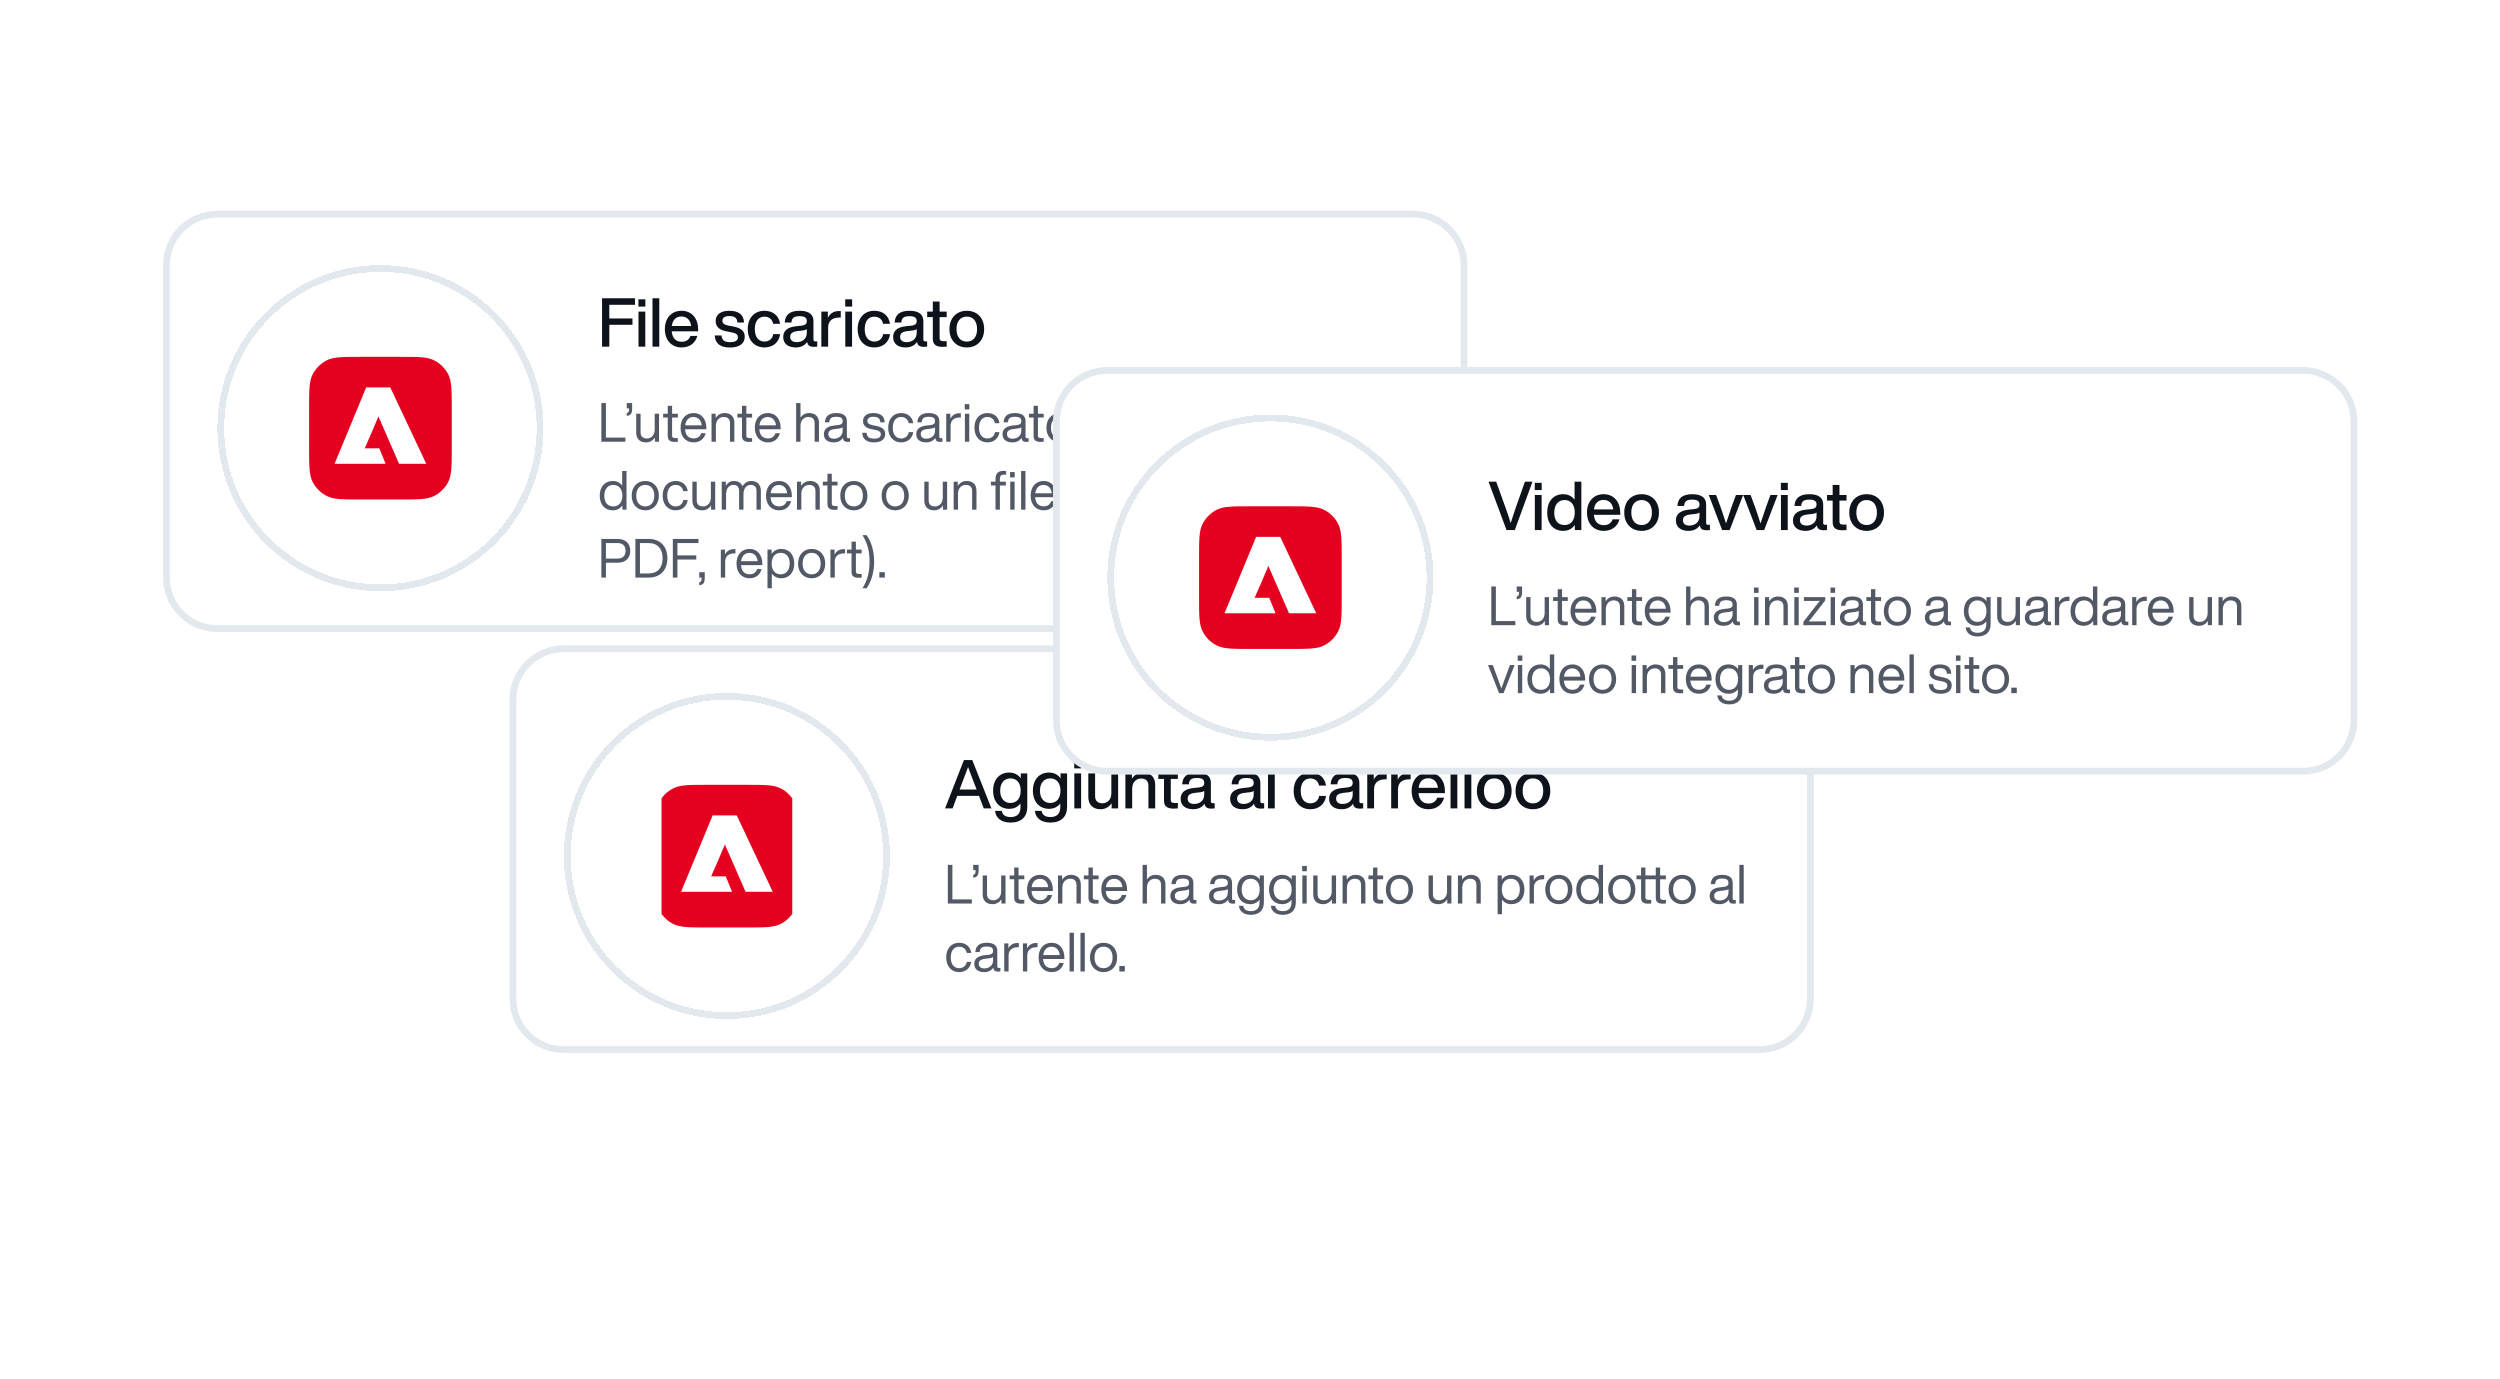 <svg width="368" height="203" viewBox="0 0 368 203" fill="none" xmlns="http://www.w3.org/2000/svg">
<path d="M24.5 39.025C24.5 34.883 27.858 31.525 32 31.525H208C212.142 31.525 215.5 34.883 215.5 39.025V85.025C215.5 89.167 212.142 92.525 208 92.525H32C27.858 92.525 24.5 89.167 24.5 85.025V39.025Z" fill="white"/>
<path d="M24.5 39.025C24.5 34.883 27.858 31.525 32 31.525H208C212.142 31.525 215.5 34.883 215.5 39.025V85.025C215.5 89.167 212.142 92.525 208 92.525H32C27.858 92.525 24.5 89.167 24.5 85.025V39.025Z" stroke="#E3E8EF"/>
<g filter="url(#filter0_d_2458_3650)">
<path d="M32.5 62.025C32.5 49.046 43.021 38.525 56 38.525C68.979 38.525 79.5 49.046 79.5 62.025C79.5 75.004 68.979 85.525 56 85.525C43.021 85.525 32.5 75.004 32.5 62.025Z" stroke="#E3E8EF" shape-rendering="crispEdges"/>
<path fill-rule="evenodd" clip-rule="evenodd" d="M46.018 54.118C45.5 55.135 45.5 56.465 45.5 59.125V64.925C45.5 67.585 45.5 68.915 46.018 69.931C46.473 70.825 47.2 71.552 48.093 72.007C49.11 72.525 50.44 72.525 53.1 72.525H58.9C61.56 72.525 62.89 72.525 63.907 72.007C64.8 71.552 65.527 70.825 65.982 69.931C66.5 68.915 66.5 67.585 66.5 64.925V59.125C66.5 56.465 66.5 55.135 65.982 54.118C65.527 53.225 64.8 52.498 63.907 52.043C62.89 51.525 61.56 51.525 58.9 51.525H53.1C50.44 51.525 49.11 51.525 48.093 52.043C47.2 52.498 46.473 53.225 46.018 54.118ZM53.904 56.025C53.916 56.028 49.25 67.275 49.25 67.275L56.759 67.275C56.759 67.266 56.579 66.829 56.377 66.339C56.117 65.712 55.823 64.999 55.828 64.992H53.687C53.711 64.987 55.698 60.363 55.705 60.303C55.742 60.372 58.748 67.281 58.745 67.275L62.75 67.275L57.448 56.025H53.904Z" fill="#E6001F"/>
</g>
<path d="M93.47 44.865H89.69V46.875H93.1V47.815H89.69V51.025H88.62V43.905H93.47V44.865ZM93.978 45.135V44.065H94.998V45.135H93.978ZM93.988 51.025V45.865H94.988V51.025H93.988ZM96.047 51.025V43.905H97.047V51.025H96.047ZM102.767 48.485V48.775H98.877C98.967 49.825 99.527 50.305 100.357 50.305C101.027 50.305 101.457 49.965 101.637 49.445H102.647C102.387 50.445 101.577 51.145 100.337 51.145C98.877 51.145 97.867 50.105 97.867 48.445C97.867 46.825 98.847 45.745 100.317 45.745C101.877 45.745 102.767 46.935 102.767 48.485ZM100.317 46.585C99.567 46.585 99.017 47.035 98.887 47.985H101.737C101.647 47.185 101.157 46.585 100.317 46.585ZM107.465 51.155C106.085 51.155 105.275 50.615 105.205 49.385H106.205C106.285 50.105 106.635 50.365 107.475 50.365C108.285 50.365 108.615 50.105 108.615 49.645C108.615 49.235 108.365 49.035 107.515 48.885L106.985 48.785C105.875 48.585 105.345 48.085 105.345 47.245C105.345 46.335 106.065 45.745 107.335 45.745C108.805 45.745 109.485 46.385 109.515 47.475H108.545C108.505 46.735 108.065 46.525 107.335 46.525C106.685 46.525 106.335 46.785 106.335 47.215C106.335 47.655 106.685 47.825 107.295 47.945L107.835 48.035C109.095 48.275 109.625 48.715 109.625 49.575C109.625 50.585 108.815 51.155 107.465 51.155ZM112.529 51.145C111.069 51.145 110.069 50.095 110.069 48.445C110.069 46.795 111.049 45.745 112.529 45.745C113.809 45.745 114.669 46.495 114.829 47.665H113.809C113.669 46.945 113.139 46.615 112.529 46.615C111.709 46.615 111.109 47.195 111.109 48.445C111.109 49.695 111.729 50.275 112.529 50.275C113.149 50.275 113.699 49.935 113.819 49.185H114.839C114.679 50.405 113.759 51.145 112.529 51.145ZM120.021 50.255H120.301V51.025C120.151 51.045 119.971 51.055 119.811 51.055C119.171 51.055 118.881 50.825 118.811 50.325C118.461 50.865 117.881 51.145 117.131 51.145C116.021 51.145 115.291 50.605 115.291 49.615C115.291 48.785 115.791 48.155 117.231 48.015L117.991 47.935C118.491 47.875 118.761 47.705 118.761 47.285C118.761 46.805 118.511 46.545 117.701 46.545C116.891 46.545 116.551 46.775 116.501 47.475H115.511C115.571 46.435 116.151 45.745 117.701 45.745C119.181 45.745 119.741 46.365 119.741 47.265V49.995C119.741 50.155 119.821 50.255 120.021 50.255ZM117.281 50.365C118.011 50.365 118.761 49.955 118.761 48.985V48.445C118.611 48.565 118.401 48.625 118.121 48.655L117.401 48.735C116.571 48.835 116.321 49.125 116.321 49.585C116.321 50.055 116.631 50.365 117.281 50.365ZM123.472 45.785C123.562 45.785 123.652 45.785 123.762 45.795V46.745H123.512C122.522 46.745 121.902 47.235 121.902 48.225V51.025H120.902V45.865H121.862V46.785C122.142 46.225 122.652 45.785 123.472 45.785ZM124.416 45.135V44.065H125.436V45.135H124.416ZM124.426 51.025V45.865H125.426V51.025H124.426ZM128.705 51.145C127.245 51.145 126.245 50.095 126.245 48.445C126.245 46.795 127.225 45.745 128.705 45.745C129.985 45.745 130.845 46.495 131.005 47.665H129.985C129.845 46.945 129.315 46.615 128.705 46.615C127.885 46.615 127.285 47.195 127.285 48.445C127.285 49.695 127.905 50.275 128.705 50.275C129.325 50.275 129.875 49.935 129.995 49.185H131.015C130.855 50.405 129.935 51.145 128.705 51.145ZM136.197 50.255H136.477V51.025C136.327 51.045 136.147 51.055 135.987 51.055C135.347 51.055 135.057 50.825 134.987 50.325C134.637 50.865 134.057 51.145 133.307 51.145C132.197 51.145 131.467 50.605 131.467 49.615C131.467 48.785 131.967 48.155 133.407 48.015L134.167 47.935C134.667 47.875 134.937 47.705 134.937 47.285C134.937 46.805 134.687 46.545 133.877 46.545C133.067 46.545 132.727 46.775 132.677 47.475H131.687C131.747 46.435 132.327 45.745 133.877 45.745C135.357 45.745 135.917 46.365 135.917 47.265V49.995C135.917 50.155 135.997 50.255 136.197 50.255ZM133.457 50.365C134.187 50.365 134.937 49.955 134.937 48.985V48.445C134.787 48.565 134.577 48.625 134.297 48.655L133.577 48.735C132.747 48.835 132.497 49.125 132.497 49.585C132.497 50.055 132.807 50.365 133.457 50.365ZM139.352 46.685H138.312V49.785C138.312 50.085 138.462 50.225 138.902 50.225H139.352V51.025C139.132 51.045 138.922 51.055 138.742 51.055C137.812 51.055 137.312 50.735 137.312 49.875V46.685H136.482V45.865H137.312V44.385H138.312V45.865H139.352V46.685ZM142.317 51.145C140.807 51.145 139.757 50.095 139.757 48.445C139.757 46.795 140.807 45.745 142.317 45.745C143.817 45.745 144.867 46.795 144.867 48.445C144.867 50.095 143.817 51.145 142.317 51.145ZM142.317 50.285C143.227 50.285 143.827 49.625 143.827 48.445C143.827 47.265 143.227 46.605 142.317 46.605C141.397 46.605 140.797 47.265 140.797 48.445C140.797 49.625 141.397 50.285 142.317 50.285Z" fill="#0E121B"/>
<path d="M89.192 64.417H92.056V65.025H88.52V59.329H89.192V64.417ZM92.258 59.329H93.05V60.185C93.05 60.865 92.802 61.153 92.338 61.201L92.258 61.209V60.785L92.314 60.777C92.53 60.745 92.602 60.545 92.602 60.241V60.113H92.258V59.329ZM96.372 60.897H97.012V65.025H96.404V64.409C96.132 64.825 95.684 65.121 95.108 65.121C94.188 65.121 93.652 64.601 93.652 63.689V60.897H94.292V63.625C94.292 64.265 94.644 64.545 95.236 64.545C95.772 64.545 96.372 64.145 96.372 63.233V60.897ZM99.78 61.457H98.932V64.137C98.932 64.353 99.036 64.489 99.404 64.489H99.78V65.025C99.604 65.041 99.452 65.049 99.324 65.049C98.684 65.049 98.292 64.825 98.292 64.193V61.457H97.612V60.897H98.292V59.729H98.932V60.897H99.78V61.457ZM103.978 62.961V63.185H100.842C100.906 64.113 101.394 64.537 102.114 64.537C102.698 64.537 103.066 64.233 103.21 63.769H103.874C103.674 64.545 103.082 65.121 102.098 65.121C100.97 65.121 100.178 64.297 100.178 62.961C100.178 61.665 100.938 60.801 102.082 60.801C103.314 60.801 103.978 61.777 103.978 62.961ZM102.082 61.385C101.434 61.385 100.962 61.793 100.858 62.609H103.29C103.226 61.929 102.818 61.385 102.082 61.385ZM106.642 60.801C107.562 60.801 108.098 61.321 108.098 62.233V65.025H107.458V62.297C107.458 61.657 107.106 61.377 106.514 61.377C105.978 61.377 105.378 61.777 105.378 62.689V65.025H104.738V60.897H105.346V61.513C105.618 61.097 106.066 60.801 106.642 60.801ZM110.71 61.457H109.862V64.137C109.862 64.353 109.966 64.489 110.334 64.489H110.71V65.025C110.534 65.041 110.382 65.049 110.254 65.049C109.614 65.049 109.222 64.825 109.222 64.193V61.457H108.542V60.897H109.222V59.729H109.862V60.897H110.71V61.457ZM114.908 62.961V63.185H111.772C111.836 64.113 112.324 64.537 113.044 64.537C113.628 64.537 113.996 64.233 114.14 63.769H114.804C114.604 64.545 114.012 65.121 113.028 65.121C111.9 65.121 111.108 64.297 111.108 62.961C111.108 61.665 111.868 60.801 113.012 60.801C114.244 60.801 114.908 61.777 114.908 62.961ZM113.012 61.385C112.364 61.385 111.892 61.793 111.788 62.609H114.22C114.156 61.929 113.748 61.385 113.012 61.385ZM119.095 60.801C120.015 60.801 120.551 61.321 120.551 62.233V65.025H119.911V62.297C119.911 61.657 119.559 61.377 118.967 61.377C118.431 61.377 117.831 61.777 117.831 62.689V65.025H117.191V59.329H117.831V61.465C118.103 61.081 118.535 60.801 119.095 60.801ZM124.887 64.505H125.119V65.025C125.015 65.041 124.887 65.049 124.767 65.049C124.311 65.049 124.103 64.849 124.071 64.457C123.783 64.897 123.319 65.121 122.727 65.121C121.831 65.121 121.271 64.689 121.271 63.913C121.271 63.265 121.663 62.753 122.799 62.633L123.391 62.569C123.807 62.521 124.039 62.369 124.039 62.001C124.039 61.569 123.815 61.353 123.111 61.353C122.407 61.353 122.111 61.553 122.071 62.169H121.431C121.479 61.369 121.903 60.801 123.111 60.801C124.255 60.801 124.663 61.305 124.663 62.001V64.305C124.663 64.433 124.735 64.505 124.887 64.505ZM122.759 64.577C123.375 64.577 124.039 64.209 124.039 63.393V62.905C123.911 63.001 123.735 63.057 123.495 63.081L122.895 63.153C122.143 63.241 121.935 63.497 121.935 63.897C121.935 64.305 122.191 64.577 122.759 64.577ZM128.663 65.121C127.615 65.121 126.975 64.681 126.911 63.713H127.559C127.631 64.337 127.935 64.569 128.663 64.569C129.359 64.569 129.655 64.337 129.655 63.929C129.655 63.561 129.431 63.393 128.711 63.257L128.327 63.185C127.431 63.017 127.039 62.609 127.039 61.969C127.039 61.265 127.599 60.801 128.543 60.801C129.647 60.801 130.207 61.289 130.223 62.169H129.583C129.551 61.529 129.175 61.353 128.543 61.353C127.991 61.353 127.679 61.577 127.679 61.961C127.679 62.353 127.983 62.497 128.511 62.601L128.879 62.673C129.895 62.873 130.303 63.217 130.303 63.889C130.303 64.673 129.679 65.121 128.663 65.121ZM132.653 65.121C131.525 65.121 130.741 64.289 130.741 62.961C130.741 61.633 131.509 60.801 132.653 60.801C133.637 60.801 134.301 61.385 134.429 62.297H133.765C133.653 61.673 133.173 61.377 132.653 61.377C131.949 61.377 131.413 61.881 131.413 62.961C131.413 64.041 131.965 64.545 132.653 64.545C133.181 64.545 133.661 64.241 133.773 63.609H134.429C134.293 64.553 133.581 65.121 132.653 65.121ZM138.489 64.505H138.721V65.025C138.617 65.041 138.489 65.049 138.369 65.049C137.913 65.049 137.705 64.849 137.673 64.457C137.385 64.897 136.921 65.121 136.329 65.121C135.433 65.121 134.873 64.689 134.873 63.913C134.873 63.265 135.265 62.753 136.401 62.633L136.993 62.569C137.409 62.521 137.641 62.369 137.641 62.001C137.641 61.569 137.417 61.353 136.713 61.353C136.009 61.353 135.713 61.553 135.673 62.169H135.033C135.081 61.369 135.505 60.801 136.713 60.801C137.857 60.801 138.265 61.305 138.265 62.001V64.305C138.265 64.433 138.337 64.505 138.489 64.505ZM136.361 64.577C136.977 64.577 137.641 64.209 137.641 63.393V62.905C137.513 63.001 137.337 63.057 137.097 63.081L136.497 63.153C135.745 63.241 135.537 63.497 135.537 63.897C135.537 64.305 135.793 64.577 136.361 64.577ZM141.221 60.833C141.285 60.833 141.349 60.833 141.437 60.841V61.457H141.277C140.453 61.457 139.925 61.873 139.925 62.673V65.025H139.285V60.897H139.893V61.625C140.125 61.193 140.549 60.833 141.221 60.833ZM142.011 60.273V59.489H142.691V60.273H142.011ZM142.035 65.025V60.897H142.675V65.025H142.035ZM145.348 65.121C144.22 65.121 143.436 64.289 143.436 62.961C143.436 61.633 144.204 60.801 145.348 60.801C146.332 60.801 146.996 61.385 147.124 62.297H146.46C146.348 61.673 145.868 61.377 145.348 61.377C144.644 61.377 144.108 61.881 144.108 62.961C144.108 64.041 144.66 64.545 145.348 64.545C145.876 64.545 146.356 64.241 146.468 63.609H147.124C146.988 64.553 146.276 65.121 145.348 65.121ZM151.184 64.505H151.416V65.025C151.312 65.041 151.184 65.049 151.064 65.049C150.608 65.049 150.4 64.849 150.368 64.457C150.08 64.897 149.616 65.121 149.024 65.121C148.128 65.121 147.568 64.689 147.568 63.913C147.568 63.265 147.96 62.753 149.096 62.633L149.688 62.569C150.104 62.521 150.336 62.369 150.336 62.001C150.336 61.569 150.112 61.353 149.408 61.353C148.704 61.353 148.408 61.553 148.368 62.169H147.728C147.776 61.369 148.2 60.801 149.408 60.801C150.552 60.801 150.96 61.305 150.96 62.001V64.305C150.96 64.433 151.032 64.505 151.184 64.505ZM149.056 64.577C149.672 64.577 150.336 64.209 150.336 63.393V62.905C150.208 63.001 150.032 63.057 149.792 63.081L149.192 63.153C148.44 63.241 148.232 63.497 148.232 63.897C148.232 64.305 148.488 64.577 149.056 64.577ZM153.632 61.457H152.784V64.137C152.784 64.353 152.888 64.489 153.256 64.489H153.632V65.025C153.456 65.041 153.304 65.049 153.176 65.049C152.536 65.049 152.144 64.825 152.144 64.193V61.457H151.464V60.897H152.144V59.729H152.784V60.897H153.632V61.457ZM156.03 65.121C154.87 65.121 154.03 64.281 154.03 62.961C154.03 61.641 154.87 60.801 156.03 60.801C157.19 60.801 158.03 61.641 158.03 62.961C158.03 64.281 157.19 65.121 156.03 65.121ZM156.03 64.545C156.83 64.545 157.358 63.961 157.358 62.961C157.358 61.961 156.83 61.377 156.03 61.377C155.23 61.377 154.702 61.961 154.702 62.961C154.702 63.961 155.23 64.545 156.03 64.545ZM163.036 60.897H163.676V65.025H163.068V64.409C162.796 64.825 162.348 65.121 161.772 65.121C160.852 65.121 160.316 64.601 160.316 63.689V60.897H160.956V63.625C160.956 64.265 161.308 64.545 161.9 64.545C162.436 64.545 163.036 64.145 163.036 63.233V60.897ZM166.54 60.801C167.46 60.801 167.996 61.321 167.996 62.233V65.025H167.356V62.297C167.356 61.657 167.004 61.377 166.412 61.377C165.876 61.377 165.276 61.777 165.276 62.689V65.025H164.636V60.897H165.244V61.513C165.516 61.097 165.964 60.801 166.54 60.801ZM91.584 69.329H92.224V75.025H91.616V74.385C91.304 74.857 90.816 75.121 90.2 75.121C89.04 75.121 88.28 74.281 88.28 72.961C88.28 71.641 89.04 70.801 90.2 70.801C90.8 70.801 91.272 71.049 91.584 71.489V69.329ZM90.28 74.545C91.08 74.545 91.608 73.961 91.608 72.961C91.608 71.961 91.08 71.377 90.28 71.377C89.48 71.377 88.952 71.993 88.952 72.993C88.952 73.993 89.48 74.545 90.28 74.545ZM94.983 75.121C93.823 75.121 92.983 74.281 92.983 72.961C92.983 71.641 93.823 70.801 94.983 70.801C96.143 70.801 96.983 71.641 96.983 72.961C96.983 74.281 96.143 75.121 94.983 75.121ZM94.983 74.545C95.783 74.545 96.311 73.961 96.311 72.961C96.311 71.961 95.783 71.377 94.983 71.377C94.183 71.377 93.655 71.961 93.655 72.961C93.655 73.961 94.183 74.545 94.983 74.545ZM99.458 75.121C98.33 75.121 97.546 74.289 97.546 72.961C97.546 71.633 98.314 70.801 99.458 70.801C100.442 70.801 101.106 71.385 101.234 72.297H100.57C100.458 71.673 99.978 71.377 99.458 71.377C98.754 71.377 98.218 71.881 98.218 72.961C98.218 74.041 98.77 74.545 99.458 74.545C99.986 74.545 100.466 74.241 100.578 73.609H101.234C101.098 74.553 100.386 75.121 99.458 75.121ZM104.638 70.897H105.278V75.025H104.67V74.409C104.398 74.825 103.95 75.121 103.374 75.121C102.454 75.121 101.918 74.601 101.918 73.689V70.897H102.558V73.625C102.558 74.265 102.91 74.545 103.502 74.545C104.038 74.545 104.638 74.145 104.638 73.233V70.897ZM110.582 70.801C111.542 70.801 111.998 71.425 111.998 72.225V75.025H111.358V72.289C111.358 71.649 111.038 71.377 110.494 71.377C109.974 71.377 109.438 71.777 109.438 72.769V75.025H108.798V72.289C108.798 71.649 108.47 71.377 107.934 71.377C107.43 71.377 106.878 71.777 106.878 72.769V75.025H106.238V70.897H106.846V71.505C107.094 71.081 107.486 70.801 108.038 70.801C108.694 70.801 109.11 71.121 109.31 71.577C109.566 71.121 109.998 70.801 110.582 70.801ZM116.557 72.961V73.185H113.421C113.485 74.113 113.973 74.537 114.693 74.537C115.277 74.537 115.645 74.233 115.789 73.769H116.453C116.253 74.545 115.661 75.121 114.677 75.121C113.549 75.121 112.757 74.297 112.757 72.961C112.757 71.665 113.517 70.801 114.661 70.801C115.893 70.801 116.557 71.777 116.557 72.961ZM114.661 71.385C114.013 71.385 113.541 71.793 113.437 72.609H115.869C115.805 71.929 115.397 71.385 114.661 71.385ZM119.22 70.801C120.14 70.801 120.676 71.321 120.676 72.233V75.025H120.036V72.297C120.036 71.657 119.684 71.377 119.092 71.377C118.556 71.377 117.956 71.777 117.956 72.689V75.025H117.316V70.897H117.924V71.513C118.196 71.097 118.644 70.801 119.22 70.801ZM123.288 71.457H122.44V74.137C122.44 74.353 122.544 74.489 122.912 74.489H123.288V75.025C123.112 75.041 122.96 75.049 122.832 75.049C122.192 75.049 121.8 74.825 121.8 74.193V71.457H121.12V70.897H121.8V69.729H122.44V70.897H123.288V71.457ZM125.686 75.121C124.526 75.121 123.686 74.281 123.686 72.961C123.686 71.641 124.526 70.801 125.686 70.801C126.846 70.801 127.686 71.641 127.686 72.961C127.686 74.281 126.846 75.121 125.686 75.121ZM125.686 74.545C126.486 74.545 127.014 73.961 127.014 72.961C127.014 71.961 126.486 71.377 125.686 71.377C124.886 71.377 124.358 71.961 124.358 72.961C124.358 73.961 124.886 74.545 125.686 74.545ZM131.772 75.121C130.612 75.121 129.772 74.281 129.772 72.961C129.772 71.641 130.612 70.801 131.772 70.801C132.932 70.801 133.772 71.641 133.772 72.961C133.772 74.281 132.932 75.121 131.772 75.121ZM131.772 74.545C132.572 74.545 133.1 73.961 133.1 72.961C133.1 71.961 132.572 71.377 131.772 71.377C130.972 71.377 130.444 71.961 130.444 72.961C130.444 73.961 130.972 74.545 131.772 74.545ZM138.778 70.897H139.418V75.025H138.81V74.409C138.538 74.825 138.09 75.121 137.514 75.121C136.594 75.121 136.058 74.601 136.058 73.689V70.897H136.698V73.625C136.698 74.265 137.05 74.545 137.642 74.545C138.178 74.545 138.778 74.145 138.778 73.233V70.897ZM142.282 70.801C143.202 70.801 143.738 71.321 143.738 72.233V75.025H143.098V72.297C143.098 71.657 142.746 71.377 142.154 71.377C141.618 71.377 141.018 71.777 141.018 72.689V75.025H140.378V70.897H140.986V71.513C141.258 71.097 141.706 70.801 142.282 70.801ZM147.734 69.873C147.366 69.873 147.182 70.081 147.182 70.457V70.897H148.062V71.457H147.182V75.025H146.542V71.457H145.862V70.897H146.542V70.473C146.542 69.745 146.878 69.313 147.694 69.313C147.814 69.313 148.006 69.321 148.102 69.329V69.873H147.734ZM148.683 70.273V69.489H149.363V70.273H148.683ZM148.707 75.025V70.897H149.347V75.025H148.707ZM150.308 75.025V69.329H150.948V75.025H150.308ZM155.51 72.961V73.185H152.374C152.438 74.113 152.926 74.537 153.646 74.537C154.23 74.537 154.598 74.233 154.742 73.769H155.406C155.206 74.545 154.614 75.121 153.63 75.121C152.502 75.121 151.71 74.297 151.71 72.961C151.71 71.665 152.47 70.801 153.614 70.801C154.846 70.801 155.51 71.777 155.51 72.961ZM153.614 71.385C152.966 71.385 152.494 71.793 152.39 72.609H154.822C154.758 71.929 154.35 71.385 153.614 71.385ZM159.249 75.121C158.201 75.121 157.561 74.681 157.497 73.713H158.145C158.217 74.337 158.521 74.569 159.249 74.569C159.945 74.569 160.241 74.337 160.241 73.929C160.241 73.561 160.017 73.393 159.297 73.257L158.913 73.185C158.017 73.017 157.625 72.609 157.625 71.969C157.625 71.265 158.185 70.801 159.129 70.801C160.233 70.801 160.793 71.289 160.809 72.169H160.169C160.137 71.529 159.761 71.353 159.129 71.353C158.577 71.353 158.265 71.577 158.265 71.961C158.265 72.353 158.569 72.497 159.097 72.601L159.465 72.673C160.481 72.873 160.889 73.217 160.889 73.889C160.889 74.673 160.265 75.121 159.249 75.121ZM163.551 70.801C164.711 70.801 165.471 71.641 165.471 72.961C165.471 74.281 164.711 75.121 163.551 75.121C162.951 75.121 162.479 74.873 162.167 74.433V76.593H161.527V70.897H162.135V71.537C162.447 71.065 162.935 70.801 163.551 70.801ZM163.471 74.545C164.271 74.545 164.799 73.929 164.799 72.929C164.799 71.929 164.271 71.377 163.471 71.377C162.671 71.377 162.143 71.961 162.143 72.961C162.143 73.961 162.671 74.545 163.471 74.545ZM169.83 72.961V73.185H166.694C166.758 74.113 167.246 74.537 167.966 74.537C168.55 74.537 168.918 74.233 169.062 73.769H169.726C169.526 74.545 168.934 75.121 167.95 75.121C166.822 75.121 166.03 74.297 166.03 72.961C166.03 71.665 166.79 70.801 167.934 70.801C169.166 70.801 169.83 71.777 169.83 72.961ZM167.934 71.385C167.286 71.385 166.814 71.793 166.71 72.609H169.142C169.078 71.929 168.67 71.385 167.934 71.385ZM172.301 75.121C171.173 75.121 170.389 74.289 170.389 72.961C170.389 71.633 171.157 70.801 172.301 70.801C173.285 70.801 173.949 71.385 174.077 72.297H173.413C173.301 71.673 172.821 71.377 172.301 71.377C171.597 71.377 171.061 71.881 171.061 72.961C171.061 74.041 171.613 74.545 172.301 74.545C172.829 74.545 173.309 74.241 173.421 73.609H174.077C173.941 74.553 173.229 75.121 172.301 75.121ZM174.737 70.273V69.489H175.417V70.273H174.737ZM174.761 75.025V70.897H175.401V75.025H174.761ZM177.875 69.873C177.507 69.873 177.323 70.081 177.323 70.457V70.897H178.203V71.457H177.323V75.025H176.683V71.457H176.003V70.897H176.683V70.473C176.683 69.745 177.019 69.313 177.835 69.313C177.955 69.313 178.147 69.321 178.243 69.329V69.873H177.875ZM178.823 70.273V69.489H179.503V70.273H178.823ZM178.847 75.025V70.897H179.487V75.025H178.847ZM182.161 75.121C181.033 75.121 180.249 74.289 180.249 72.961C180.249 71.633 181.017 70.801 182.161 70.801C183.145 70.801 183.809 71.385 183.937 72.297H183.273C183.161 71.673 182.681 71.377 182.161 71.377C181.457 71.377 180.921 71.881 180.921 72.961C180.921 74.041 181.473 74.545 182.161 74.545C182.689 74.545 183.169 74.241 183.281 73.609H183.937C183.801 74.553 183.089 75.121 182.161 75.121ZM186.421 75.121C185.261 75.121 184.421 74.281 184.421 72.961C184.421 71.641 185.261 70.801 186.421 70.801C187.581 70.801 188.421 71.641 188.421 72.961C188.421 74.281 187.581 75.121 186.421 75.121ZM186.421 74.545C187.221 74.545 187.749 73.961 187.749 72.961C187.749 71.961 187.221 71.377 186.421 71.377C185.621 71.377 185.093 71.961 185.093 72.961C185.093 73.961 185.621 74.545 186.421 74.545ZM191.747 76.593C191.043 75.617 190.627 74.241 190.627 72.681C190.627 71.121 191.043 69.737 191.747 68.769H192.347C191.595 69.993 191.307 71.137 191.307 72.681C191.307 74.225 191.595 75.369 192.347 76.593H191.747ZM196.51 72.961V73.185H193.374C193.438 74.113 193.926 74.537 194.646 74.537C195.23 74.537 195.598 74.233 195.742 73.769H196.406C196.206 74.545 195.614 75.121 194.63 75.121C193.502 75.121 192.71 74.297 192.71 72.961C192.71 71.665 193.47 70.801 194.614 70.801C195.846 70.801 196.51 71.777 196.51 72.961ZM194.614 71.385C193.966 71.385 193.494 71.793 193.39 72.609H195.822C195.758 71.929 195.35 71.385 194.614 71.385ZM198.686 75.121C197.638 75.121 196.998 74.681 196.934 73.713H197.582C197.654 74.337 197.958 74.569 198.686 74.569C199.382 74.569 199.678 74.337 199.678 73.929C199.678 73.561 199.454 73.393 198.734 73.257L198.35 73.185C197.454 73.017 197.062 72.609 197.062 71.969C197.062 71.265 197.622 70.801 198.566 70.801C199.67 70.801 200.23 71.289 200.246 72.169H199.606C199.574 71.529 199.198 71.353 198.566 71.353C198.014 71.353 197.702 71.577 197.702 71.961C197.702 72.353 198.006 72.497 198.534 72.601L198.902 72.673C199.918 72.873 200.326 73.217 200.326 73.889C200.326 74.673 199.702 75.121 198.686 75.121ZM200.844 75.025V74.225H201.652V75.025H200.844ZM90.888 79.329C92.152 79.329 92.776 80.057 92.776 81.081C92.776 82.105 92.152 82.833 90.888 82.833H89.192V85.025H88.52V79.329H90.888ZM90.888 82.225C91.688 82.225 92.08 81.801 92.08 81.081C92.08 80.361 91.688 79.937 90.888 79.937H89.192V82.225H90.888ZM95.448 79.329C97.168 79.329 98.24 80.393 98.24 82.177C98.24 83.961 97.168 85.025 95.448 85.025H93.528V79.329H95.448ZM95.448 84.417C96.824 84.417 97.536 83.553 97.536 82.177C97.536 80.801 96.824 79.937 95.448 79.937H94.2V84.417H95.448ZM102.811 79.937H99.715V81.753H102.491V82.361H99.715V85.025H99.043V79.329H102.811V79.937ZM102.93 84.225H103.738V85.097C103.738 85.793 103.482 86.081 103.01 86.129L102.93 86.137V85.705L102.986 85.697C103.202 85.665 103.282 85.465 103.282 85.153V85.025H102.93V84.225ZM108.041 80.833C108.105 80.833 108.169 80.833 108.257 80.841V81.457H108.097C107.273 81.457 106.745 81.873 106.745 82.673V85.025H106.105V80.897H106.713V81.625C106.945 81.193 107.369 80.833 108.041 80.833ZM112.213 82.961V83.185H109.077C109.141 84.113 109.629 84.537 110.349 84.537C110.933 84.537 111.301 84.233 111.445 83.769H112.109C111.909 84.545 111.317 85.121 110.333 85.121C109.205 85.121 108.413 84.297 108.413 82.961C108.413 81.665 109.173 80.801 110.317 80.801C111.549 80.801 112.213 81.777 112.213 82.961ZM110.317 81.385C109.669 81.385 109.197 81.793 109.093 82.609H111.525C111.461 81.929 111.053 81.385 110.317 81.385ZM114.996 80.801C116.156 80.801 116.916 81.641 116.916 82.961C116.916 84.281 116.156 85.121 114.996 85.121C114.396 85.121 113.924 84.873 113.612 84.433V86.593H112.972V80.897H113.58V81.537C113.892 81.065 114.38 80.801 114.996 80.801ZM114.916 84.545C115.716 84.545 116.244 83.929 116.244 82.929C116.244 81.929 115.716 81.377 114.916 81.377C114.116 81.377 113.588 81.961 113.588 82.961C113.588 83.961 114.116 84.545 114.916 84.545ZM119.475 85.121C118.315 85.121 117.475 84.281 117.475 82.961C117.475 81.641 118.315 80.801 119.475 80.801C120.635 80.801 121.475 81.641 121.475 82.961C121.475 84.281 120.635 85.121 119.475 85.121ZM119.475 84.545C120.275 84.545 120.803 83.961 120.803 82.961C120.803 81.961 120.275 81.377 119.475 81.377C118.675 81.377 118.147 81.961 118.147 82.961C118.147 83.961 118.675 84.545 119.475 84.545ZM124.174 80.833C124.238 80.833 124.302 80.833 124.39 80.841V81.457H124.23C123.406 81.457 122.878 81.873 122.878 82.673V85.025H122.238V80.897H122.846V81.625C123.078 81.193 123.502 80.833 124.174 80.833ZM126.835 81.457H125.987V84.137C125.987 84.353 126.091 84.489 126.459 84.489H126.835V85.025C126.659 85.041 126.507 85.049 126.379 85.049C125.739 85.049 125.347 84.825 125.347 84.193V81.457H124.667V80.897H125.347V79.729H125.987V80.897H126.835V81.457ZM126.955 86.593C127.707 85.369 127.995 84.225 127.995 82.681C127.995 81.137 127.707 79.993 126.955 78.769H127.555C128.259 79.737 128.675 81.121 128.675 82.681C128.675 84.241 128.259 85.617 127.555 86.593H126.955ZM129.438 85.025V84.225H130.246V85.025H129.438Z" fill="#525866"/>
<path d="M75.5 103C75.5 98.857 78.858 95.499 83 95.499H259C263.142 95.499 266.5 98.857 266.5 103V147C266.5 151.142 263.142 154.5 259 154.5H83C78.858 154.5 75.5 151.142 75.5 147V103Z" fill="white"/>
<path d="M75.5 103C75.5 98.857 78.858 95.499 83 95.499H259C263.142 95.499 266.5 98.857 266.5 103V147C266.5 151.142 263.142 154.5 259 154.5H83C78.858 154.5 75.5 151.142 75.5 147V103Z" stroke="#E3E8EF"/>
<g filter="url(#filter1_d_2458_3650)">
<path d="M83.5 125C83.5 112.021 94.021 101.5 107 101.5C119.979 101.5 130.5 112.021 130.5 125C130.5 137.978 119.979 148.5 107 148.5C94.021 148.5 83.5 137.978 83.5 125Z" stroke="#E3E8EF" shape-rendering="crispEdges"/>
<g clip-path="url(#clip0_2458_3650)">
<path fill-rule="evenodd" clip-rule="evenodd" d="M97.018 117.118C96.5 118.135 96.5 119.465 96.5 122.125V127.925C96.5 130.585 96.5 131.915 97.018 132.931C97.473 133.825 98.2 134.552 99.094 135.007C100.11 135.525 101.44 135.525 104.1 135.525H109.9C112.56 135.525 113.89 135.525 114.906 135.007C115.8 134.552 116.527 133.825 116.982 132.931C117.5 131.915 117.5 130.585 117.5 127.925V122.125C117.5 119.465 117.5 118.135 116.982 117.118C116.527 116.225 115.8 115.498 114.906 115.043C113.89 114.525 112.56 114.525 109.9 114.525H104.1C101.44 114.525 100.11 114.525 99.094 115.043C98.2 115.498 97.473 116.225 97.018 117.118ZM104.904 119.025C104.916 119.028 100.25 130.275 100.25 130.275L107.759 130.275C107.759 130.265 107.579 129.828 107.377 129.339C107.117 128.712 106.823 127.999 106.828 127.992H104.687C104.711 127.987 106.698 123.363 106.705 123.303C106.742 123.372 109.748 130.281 109.745 130.275L113.75 130.275L108.448 119.025H104.904Z" fill="#E6001F"/>
</g>
</g>
<path d="M144.81 119L144.11 117.15H140.91L140.22 119H139.11L141.89 111.88H143.12L145.94 119H144.81ZM141.25 116.22H143.76L143.61 115.83C143.32 115.1 142.86 113.9 142.5 112.91C142.14 113.9 141.68 115.1 141.4 115.83L141.25 116.22ZM150.254 113.84H151.214V118.81C151.214 120.16 150.404 121.08 148.754 121.08C147.354 121.08 146.574 120.39 146.474 119.36H147.474C147.554 119.97 148.004 120.27 148.764 120.27C149.704 120.27 150.214 119.78 150.214 118.83V118.26C149.844 118.77 149.284 119.06 148.554 119.06C147.124 119.06 146.184 118 146.184 116.39C146.184 114.77 147.114 113.72 148.544 113.72C149.304 113.72 149.884 114.04 150.254 114.57V113.84ZM148.734 118.2C149.654 118.2 150.244 117.54 150.244 116.39C150.244 115.24 149.654 114.58 148.734 114.58C147.814 114.58 147.224 115.28 147.224 116.39C147.224 117.51 147.814 118.2 148.734 118.2ZM156.112 113.84H157.072V118.81C157.072 120.16 156.262 121.08 154.612 121.08C153.212 121.08 152.432 120.39 152.332 119.36H153.332C153.412 119.97 153.862 120.27 154.622 120.27C155.562 120.27 156.072 119.78 156.072 118.83V118.26C155.702 118.77 155.142 119.06 154.412 119.06C152.982 119.06 152.042 118 152.042 116.39C152.042 114.77 152.972 113.72 154.402 113.72C155.162 113.72 155.742 114.04 156.112 114.57V113.84ZM154.592 118.2C155.512 118.2 156.102 117.54 156.102 116.39C156.102 115.24 155.512 114.58 154.592 114.58C153.672 114.58 153.082 115.28 153.082 116.39C153.082 117.51 153.672 118.2 154.592 118.2ZM158.13 113.11V112.04H159.15V113.11H158.13ZM158.14 119V113.84H159.14V119H158.14ZM163.589 113.84H164.589V119H163.629V118.23C163.299 118.74 162.739 119.12 162.009 119.12C160.899 119.12 160.199 118.48 160.199 117.3V113.84H161.199V117.16C161.199 117.9 161.589 118.24 162.289 118.24C162.909 118.24 163.589 117.79 163.589 116.75V113.84ZM168.236 113.72C169.356 113.72 170.046 114.36 170.046 115.54V119H169.046V115.68C169.046 114.94 168.656 114.6 167.956 114.6C167.346 114.6 166.656 115.05 166.656 116.09V119H165.656V113.84H166.616V114.61C166.956 114.1 167.506 113.72 168.236 113.72ZM173.379 114.66H172.339V117.76C172.339 118.06 172.489 118.2 172.929 118.2H173.379V119C173.159 119.02 172.949 119.03 172.769 119.03C171.839 119.03 171.339 118.71 171.339 117.85V114.66H170.509V113.84H171.339V112.36H172.339V113.84H173.379V114.66ZM178.521 118.23H178.801V119C178.651 119.02 178.471 119.03 178.311 119.03C177.671 119.03 177.381 118.8 177.311 118.3C176.961 118.84 176.381 119.12 175.631 119.12C174.521 119.12 173.791 118.58 173.791 117.59C173.791 116.76 174.291 116.13 175.731 115.99L176.491 115.91C176.991 115.85 177.261 115.68 177.261 115.26C177.261 114.78 177.011 114.52 176.201 114.52C175.391 114.52 175.051 114.75 175.001 115.45H174.011C174.071 114.41 174.651 113.72 176.201 113.72C177.681 113.72 178.241 114.34 178.241 115.24V117.97C178.241 118.13 178.321 118.23 178.521 118.23ZM175.781 118.34C176.511 118.34 177.261 117.93 177.261 116.96V116.42C177.111 116.54 176.901 116.6 176.621 116.63L175.901 116.71C175.071 116.81 174.821 117.1 174.821 117.56C174.821 118.03 175.131 118.34 175.781 118.34ZM185.804 118.23H186.084V119C185.934 119.02 185.754 119.03 185.594 119.03C184.954 119.03 184.664 118.8 184.594 118.3C184.244 118.84 183.664 119.12 182.914 119.12C181.804 119.12 181.074 118.58 181.074 117.59C181.074 116.76 181.574 116.13 183.014 115.99L183.774 115.91C184.274 115.85 184.544 115.68 184.544 115.26C184.544 114.78 184.294 114.52 183.484 114.52C182.674 114.52 182.334 114.75 182.284 115.45H181.294C181.354 114.41 181.934 113.72 183.484 113.72C184.964 113.72 185.524 114.34 185.524 115.24V117.97C185.524 118.13 185.604 118.23 185.804 118.23ZM183.064 118.34C183.794 118.34 184.544 117.93 184.544 116.96V116.42C184.394 116.54 184.184 116.6 183.904 116.63L183.184 116.71C182.354 116.81 182.104 117.1 182.104 117.56C182.104 118.03 182.414 118.34 183.064 118.34ZM186.646 119V111.88H187.646V119H186.646ZM192.886 119.12C191.426 119.12 190.426 118.07 190.426 116.42C190.426 114.77 191.406 113.72 192.886 113.72C194.166 113.72 195.026 114.47 195.186 115.64H194.166C194.026 114.92 193.496 114.59 192.886 114.59C192.066 114.59 191.466 115.17 191.466 116.42C191.466 117.67 192.086 118.25 192.886 118.25C193.506 118.25 194.056 117.91 194.176 117.16H195.196C195.036 118.38 194.116 119.12 192.886 119.12ZM200.378 118.23H200.658V119C200.508 119.02 200.328 119.03 200.168 119.03C199.528 119.03 199.238 118.8 199.168 118.3C198.818 118.84 198.238 119.12 197.488 119.12C196.378 119.12 195.648 118.58 195.648 117.59C195.648 116.76 196.148 116.13 197.588 115.99L198.348 115.91C198.848 115.85 199.118 115.68 199.118 115.26C199.118 114.78 198.868 114.52 198.058 114.52C197.248 114.52 196.908 114.75 196.858 115.45H195.868C195.928 114.41 196.508 113.72 198.058 113.72C199.538 113.72 200.098 114.34 200.098 115.24V117.97C200.098 118.13 200.178 118.23 200.378 118.23ZM197.638 118.34C198.368 118.34 199.118 117.93 199.118 116.96V116.42C198.968 116.54 198.758 116.6 198.478 116.63L197.758 116.71C196.928 116.81 196.678 117.1 196.678 117.56C196.678 118.03 196.988 118.34 197.638 118.34ZM203.829 113.76C203.919 113.76 204.009 113.76 204.119 113.77V114.72H203.869C202.879 114.72 202.259 115.21 202.259 116.2V119H201.259V113.84H202.219V114.76C202.499 114.2 203.009 113.76 203.829 113.76ZM207.353 113.76C207.443 113.76 207.533 113.76 207.643 113.77V114.72H207.393C206.403 114.72 205.783 115.21 205.783 116.2V119H204.783V113.84H205.743V114.76C206.023 114.2 206.533 113.76 207.353 113.76ZM212.694 116.46V116.75H208.804C208.894 117.8 209.454 118.28 210.284 118.28C210.954 118.28 211.384 117.94 211.564 117.42H212.574C212.314 118.42 211.504 119.12 210.264 119.12C208.804 119.12 207.794 118.08 207.794 116.42C207.794 114.8 208.774 113.72 210.244 113.72C211.804 113.72 212.694 114.91 212.694 116.46ZM210.244 114.56C209.494 114.56 208.944 115.01 208.814 115.96H211.664C211.574 115.16 211.084 114.56 210.244 114.56ZM213.52 119V111.88H214.52V119H213.52ZM215.58 119V111.88H216.58V119H215.58ZM219.959 119.12C218.449 119.12 217.399 118.07 217.399 116.42C217.399 114.77 218.449 113.72 219.959 113.72C221.459 113.72 222.509 114.77 222.509 116.42C222.509 118.07 221.459 119.12 219.959 119.12ZM219.959 118.26C220.869 118.26 221.469 117.6 221.469 116.42C221.469 115.24 220.869 114.58 219.959 114.58C219.039 114.58 218.439 115.24 218.439 116.42C218.439 117.6 219.039 118.26 219.959 118.26ZM225.651 119.12C224.141 119.12 223.091 118.07 223.091 116.42C223.091 114.77 224.141 113.72 225.651 113.72C227.151 113.72 228.201 114.77 228.201 116.42C228.201 118.07 227.151 119.12 225.651 119.12ZM225.651 118.26C226.561 118.26 227.161 117.6 227.161 116.42C227.161 115.24 226.561 114.58 225.651 114.58C224.731 114.58 224.131 115.24 224.131 116.42C224.131 117.6 224.731 118.26 225.651 118.26Z" fill="#0E121B"/>
<path d="M140.192 132.392H143.056V133H139.52V127.304H140.192V132.392ZM143.258 127.304H144.05V128.16C144.05 128.84 143.802 129.128 143.338 129.176L143.258 129.184V128.76L143.314 128.752C143.53 128.72 143.602 128.52 143.602 128.216V128.088H143.258V127.304ZM147.372 128.872H148.012V133H147.404V132.384C147.132 132.8 146.684 133.096 146.108 133.096C145.188 133.096 144.652 132.576 144.652 131.664V128.872H145.292V131.6C145.292 132.24 145.644 132.52 146.236 132.52C146.772 132.52 147.372 132.12 147.372 131.208V128.872ZM150.78 129.432H149.932V132.112C149.932 132.328 150.036 132.464 150.404 132.464H150.78V133C150.604 133.016 150.452 133.024 150.324 133.024C149.684 133.024 149.292 132.8 149.292 132.168V129.432H148.612V128.872H149.292V127.704H149.932V128.872H150.78V129.432ZM154.978 130.936V131.16H151.842C151.906 132.088 152.394 132.512 153.114 132.512C153.698 132.512 154.066 132.208 154.21 131.744H154.874C154.674 132.52 154.082 133.096 153.098 133.096C151.97 133.096 151.178 132.272 151.178 130.936C151.178 129.64 151.938 128.776 153.082 128.776C154.314 128.776 154.978 129.752 154.978 130.936ZM153.082 129.36C152.434 129.36 151.962 129.768 151.858 130.584H154.29C154.226 129.904 153.818 129.36 153.082 129.36ZM157.642 128.776C158.562 128.776 159.098 129.296 159.098 130.208V133H158.458V130.272C158.458 129.632 158.106 129.352 157.514 129.352C156.978 129.352 156.378 129.752 156.378 130.664V133H155.738V128.872H156.346V129.488C156.618 129.072 157.066 128.776 157.642 128.776ZM161.71 129.432H160.862V132.112C160.862 132.328 160.966 132.464 161.334 132.464H161.71V133C161.534 133.016 161.382 133.024 161.254 133.024C160.614 133.024 160.222 132.8 160.222 132.168V129.432H159.542V128.872H160.222V127.704H160.862V128.872H161.71V129.432ZM165.908 130.936V131.16H162.772C162.836 132.088 163.324 132.512 164.044 132.512C164.628 132.512 164.996 132.208 165.14 131.744H165.804C165.604 132.52 165.012 133.096 164.028 133.096C162.9 133.096 162.108 132.272 162.108 130.936C162.108 129.64 162.868 128.776 164.012 128.776C165.244 128.776 165.908 129.752 165.908 130.936ZM164.012 129.36C163.364 129.36 162.892 129.768 162.788 130.584H165.22C165.156 129.904 164.748 129.36 164.012 129.36ZM170.095 128.776C171.015 128.776 171.551 129.296 171.551 130.208V133H170.911V130.272C170.911 129.632 170.559 129.352 169.967 129.352C169.431 129.352 168.831 129.752 168.831 130.664V133H168.191V127.304H168.831V129.44C169.103 129.056 169.535 128.776 170.095 128.776ZM175.887 132.48H176.119V133C176.015 133.016 175.887 133.024 175.767 133.024C175.311 133.024 175.103 132.824 175.071 132.432C174.783 132.872 174.319 133.096 173.727 133.096C172.831 133.096 172.271 132.664 172.271 131.888C172.271 131.24 172.663 130.728 173.799 130.608L174.391 130.544C174.807 130.496 175.039 130.344 175.039 129.976C175.039 129.544 174.815 129.328 174.111 129.328C173.407 129.328 173.111 129.528 173.071 130.144H172.431C172.479 129.344 172.903 128.776 174.111 128.776C175.255 128.776 175.663 129.28 175.663 129.976V132.28C175.663 132.408 175.735 132.48 175.887 132.48ZM173.759 132.552C174.375 132.552 175.039 132.184 175.039 131.368V130.88C174.911 130.976 174.735 131.032 174.495 131.056L173.895 131.128C173.143 131.216 172.935 131.472 172.935 131.872C172.935 132.28 173.191 132.552 173.759 132.552ZM181.583 132.48H181.815V133C181.711 133.016 181.583 133.024 181.463 133.024C181.007 133.024 180.799 132.824 180.767 132.432C180.479 132.872 180.015 133.096 179.423 133.096C178.527 133.096 177.967 132.664 177.967 131.888C177.967 131.24 178.359 130.728 179.495 130.608L180.087 130.544C180.503 130.496 180.735 130.344 180.735 129.976C180.735 129.544 180.511 129.328 179.807 129.328C179.103 129.328 178.807 129.528 178.767 130.144H178.127C178.175 129.344 178.599 128.776 179.807 128.776C180.951 128.776 181.359 129.28 181.359 129.976V132.28C181.359 132.408 181.431 132.48 181.583 132.48ZM179.455 132.552C180.071 132.552 180.735 132.184 180.735 131.368V130.88C180.607 130.976 180.431 131.032 180.191 131.056L179.591 131.128C178.839 131.216 178.631 131.472 178.631 131.872C178.631 132.28 178.887 132.552 179.455 132.552ZM185.436 128.872H186.044V132.84C186.044 133.912 185.428 134.664 184.124 134.664C183.068 134.664 182.452 134.136 182.364 133.336H183.004C183.084 133.856 183.476 134.12 184.124 134.12C184.948 134.12 185.404 133.696 185.404 132.84V132.44C185.092 132.856 184.612 133.096 184.02 133.096C182.86 133.096 182.1 132.256 182.1 130.936C182.1 129.616 182.86 128.776 184.02 128.776C184.636 128.776 185.124 129.032 185.436 129.472V128.872ZM184.1 132.52C184.9 132.52 185.428 131.936 185.428 130.936C185.428 129.936 184.9 129.352 184.1 129.352C183.3 129.352 182.772 129.968 182.772 130.936C182.772 131.904 183.3 132.52 184.1 132.52ZM190.139 128.872H190.747V132.84C190.747 133.912 190.131 134.664 188.827 134.664C187.771 134.664 187.155 134.136 187.067 133.336H187.707C187.787 133.856 188.179 134.12 188.827 134.12C189.651 134.12 190.107 133.696 190.107 132.84V132.44C189.795 132.856 189.315 133.096 188.723 133.096C187.563 133.096 186.803 132.256 186.803 130.936C186.803 129.616 187.563 128.776 188.723 128.776C189.339 128.776 189.827 129.032 190.139 129.472V128.872ZM188.803 132.52C189.603 132.52 190.131 131.936 190.131 130.936C190.131 129.936 189.603 129.352 188.803 129.352C188.003 129.352 187.475 129.968 187.475 130.936C187.475 131.904 188.003 132.52 188.803 132.52ZM191.683 128.248V127.464H192.363V128.248H191.683ZM191.707 133V128.872H192.347V133H191.707ZM196.028 128.872H196.668V133H196.06V132.384C195.788 132.8 195.34 133.096 194.764 133.096C193.844 133.096 193.308 132.576 193.308 131.664V128.872H193.948V131.6C193.948 132.24 194.3 132.52 194.892 132.52C195.428 132.52 196.028 132.12 196.028 131.208V128.872ZM199.532 128.776C200.452 128.776 200.988 129.296 200.988 130.208V133H200.348V130.272C200.348 129.632 199.996 129.352 199.404 129.352C198.868 129.352 198.268 129.752 198.268 130.664V133H197.628V128.872H198.236V129.488C198.508 129.072 198.956 128.776 199.532 128.776ZM203.601 129.432H202.753V132.112C202.753 132.328 202.857 132.464 203.225 132.464H203.601V133C203.424 133.016 203.273 133.024 203.145 133.024C202.505 133.024 202.113 132.8 202.113 132.168V129.432H201.433V128.872H202.113V127.704H202.753V128.872H203.601V129.432ZM205.999 133.096C204.839 133.096 203.999 132.256 203.999 130.936C203.999 129.616 204.839 128.776 205.999 128.776C207.159 128.776 207.999 129.616 207.999 130.936C207.999 132.256 207.159 133.096 205.999 133.096ZM205.999 132.52C206.799 132.52 207.327 131.936 207.327 130.936C207.327 129.936 206.799 129.352 205.999 129.352C205.199 129.352 204.671 129.936 204.671 130.936C204.671 131.936 205.199 132.52 205.999 132.52ZM213.005 128.872H213.645V133H213.037V132.384C212.765 132.8 212.317 133.096 211.741 133.096C210.821 133.096 210.285 132.576 210.285 131.664V128.872H210.925V131.6C210.925 132.24 211.277 132.52 211.869 132.52C212.405 132.52 213.005 132.12 213.005 131.208V128.872ZM216.509 128.776C217.429 128.776 217.965 129.296 217.965 130.208V133H217.325V130.272C217.325 129.632 216.973 129.352 216.381 129.352C215.845 129.352 215.245 129.752 215.245 130.664V133H214.605V128.872H215.213V129.488C215.485 129.072 215.933 128.776 216.509 128.776ZM222.473 128.776C223.633 128.776 224.393 129.616 224.393 130.936C224.393 132.256 223.633 133.096 222.473 133.096C221.873 133.096 221.401 132.848 221.089 132.408V134.568H220.449V128.872H221.057V129.512C221.369 129.04 221.857 128.776 222.473 128.776ZM222.393 132.52C223.193 132.52 223.721 131.904 223.721 130.904C223.721 129.904 223.193 129.352 222.393 129.352C221.593 129.352 221.065 129.936 221.065 130.936C221.065 131.936 221.593 132.52 222.393 132.52ZM227.088 128.808C227.152 128.808 227.216 128.808 227.304 128.816V129.432H227.144C226.32 129.432 225.792 129.848 225.792 130.648V133H225.152V128.872H225.76V129.6C225.992 129.168 226.416 128.808 227.088 128.808ZM229.46 133.096C228.3 133.096 227.46 132.256 227.46 130.936C227.46 129.616 228.3 128.776 229.46 128.776C230.62 128.776 231.46 129.616 231.46 130.936C231.46 132.256 230.62 133.096 229.46 133.096ZM229.46 132.52C230.26 132.52 230.788 131.936 230.788 130.936C230.788 129.936 230.26 129.352 229.46 129.352C228.66 129.352 228.132 129.936 228.132 130.936C228.132 131.936 228.66 132.52 229.46 132.52ZM235.326 127.304H235.966V133H235.358V132.36C235.046 132.832 234.558 133.096 233.942 133.096C232.782 133.096 232.022 132.256 232.022 130.936C232.022 129.616 232.782 128.776 233.942 128.776C234.542 128.776 235.014 129.024 235.326 129.464V127.304ZM234.022 132.52C234.822 132.52 235.35 131.936 235.35 130.936C235.35 129.936 234.822 129.352 234.022 129.352C233.222 129.352 232.694 129.968 232.694 130.968C232.694 131.968 233.222 132.52 234.022 132.52ZM238.725 133.096C237.565 133.096 236.725 132.256 236.725 130.936C236.725 129.616 237.565 128.776 238.725 128.776C239.885 128.776 240.725 129.616 240.725 130.936C240.725 132.256 239.885 133.096 238.725 133.096ZM238.725 132.52C239.525 132.52 240.053 131.936 240.053 130.936C240.053 129.936 239.525 129.352 238.725 129.352C237.925 129.352 237.397 129.936 237.397 130.936C237.397 131.936 237.925 132.52 238.725 132.52ZM243.054 129.432H242.206V132.112C242.206 132.328 242.31 132.464 242.678 132.464H243.054V133C242.878 133.016 242.726 133.024 242.598 133.024C241.958 133.024 241.566 132.8 241.566 132.168V129.432H240.886V128.872H241.566V127.704H242.206V128.872H243.054V129.432ZM245.218 129.432H244.37V132.112C244.37 132.328 244.474 132.464 244.842 132.464H245.218V133C245.042 133.016 244.89 133.024 244.762 133.024C244.122 133.024 243.73 132.8 243.73 132.168V129.432H243.05V128.872H243.73V127.704H244.37V128.872H245.218V129.432ZM247.616 133.096C246.456 133.096 245.616 132.256 245.616 130.936C245.616 129.616 246.456 128.776 247.616 128.776C248.776 128.776 249.616 129.616 249.616 130.936C249.616 132.256 248.776 133.096 247.616 133.096ZM247.616 132.52C248.416 132.52 248.944 131.936 248.944 130.936C248.944 129.936 248.416 129.352 247.616 129.352C246.816 129.352 246.288 129.936 246.288 130.936C246.288 131.936 246.816 132.52 247.616 132.52ZM255.278 132.48H255.51V133C255.406 133.016 255.278 133.024 255.158 133.024C254.702 133.024 254.494 132.824 254.462 132.432C254.174 132.872 253.71 133.096 253.118 133.096C252.222 133.096 251.662 132.664 251.662 131.888C251.662 131.24 252.054 130.728 253.19 130.608L253.782 130.544C254.198 130.496 254.43 130.344 254.43 129.976C254.43 129.544 254.206 129.328 253.502 129.328C252.798 129.328 252.502 129.528 252.462 130.144H251.822C251.87 129.344 252.294 128.776 253.502 128.776C254.646 128.776 255.054 129.28 255.054 129.976V132.28C255.054 132.408 255.126 132.48 255.278 132.48ZM253.15 132.552C253.766 132.552 254.43 132.184 254.43 131.368V130.88C254.302 130.976 254.126 131.032 253.886 131.056L253.286 131.128C252.534 131.216 252.326 131.472 252.326 131.872C252.326 132.28 252.582 132.552 253.15 132.552ZM256.035 133V127.304H256.675V133H256.035ZM141.192 143.096C140.064 143.096 139.28 142.264 139.28 140.936C139.28 139.608 140.048 138.776 141.192 138.776C142.176 138.776 142.84 139.36 142.968 140.272H142.304C142.192 139.648 141.712 139.352 141.192 139.352C140.488 139.352 139.952 139.856 139.952 140.936C139.952 142.016 140.504 142.52 141.192 142.52C141.72 142.52 142.2 142.216 142.312 141.584H142.968C142.832 142.528 142.12 143.096 141.192 143.096ZM147.028 142.48H147.26V143C147.156 143.016 147.028 143.024 146.908 143.024C146.452 143.024 146.244 142.824 146.212 142.432C145.924 142.872 145.46 143.096 144.868 143.096C143.972 143.096 143.412 142.664 143.412 141.888C143.412 141.24 143.804 140.728 144.94 140.608L145.532 140.544C145.948 140.496 146.18 140.344 146.18 139.976C146.18 139.544 145.956 139.328 145.252 139.328C144.548 139.328 144.252 139.528 144.212 140.144H143.572C143.62 139.344 144.044 138.776 145.252 138.776C146.396 138.776 146.804 139.28 146.804 139.976V142.28C146.804 142.408 146.876 142.48 147.028 142.48ZM144.9 142.552C145.516 142.552 146.18 142.184 146.18 141.368V140.88C146.052 140.976 145.876 141.032 145.636 141.056L145.036 141.128C144.284 141.216 144.076 141.472 144.076 141.872C144.076 142.28 144.332 142.552 144.9 142.552ZM149.76 138.808C149.824 138.808 149.888 138.808 149.976 138.816V139.432H149.816C148.992 139.432 148.464 139.848 148.464 140.648V143H147.824V138.872H148.432V139.6C148.664 139.168 149.088 138.808 149.76 138.808ZM152.51 138.808C152.574 138.808 152.638 138.808 152.726 138.816V139.432H152.566C151.742 139.432 151.214 139.848 151.214 140.648V143H150.574V138.872H151.182V139.6C151.414 139.168 151.838 138.808 152.51 138.808ZM156.682 140.936V141.16H153.546C153.61 142.088 154.098 142.512 154.818 142.512C155.402 142.512 155.77 142.208 155.914 141.744H156.578C156.378 142.52 155.786 143.096 154.802 143.096C153.674 143.096 152.882 142.272 152.882 140.936C152.882 139.64 153.642 138.776 154.786 138.776C156.018 138.776 156.682 139.752 156.682 140.936ZM154.786 139.36C154.138 139.36 153.666 139.768 153.562 140.584H155.994C155.93 139.904 155.522 139.36 154.786 139.36ZM157.441 143V137.304H158.081V143H157.441ZM159.043 143V137.304H159.683V143H159.043ZM162.444 143.096C161.284 143.096 160.444 142.256 160.444 140.936C160.444 139.616 161.284 138.776 162.444 138.776C163.604 138.776 164.444 139.616 164.444 140.936C164.444 142.256 163.604 143.096 162.444 143.096ZM162.444 142.52C163.244 142.52 163.772 141.936 163.772 140.936C163.772 139.936 163.244 139.352 162.444 139.352C161.644 139.352 161.116 139.936 161.116 140.936C161.116 141.936 161.644 142.52 162.444 142.52ZM164.766 143V142.2H165.574V143H164.766Z" fill="#525866"/>
<path d="M155.5 62.025C155.5 57.883 158.858 54.525 163 54.525H339C343.142 54.525 346.5 57.883 346.5 62.025V106.025C346.5 110.167 343.142 113.525 339 113.525H163C158.858 113.525 155.5 110.167 155.5 106.025V62.025Z" fill="white"/>
<path d="M155.5 62.025C155.5 57.883 158.858 54.525 163 54.525H339C343.142 54.525 346.5 57.883 346.5 62.025V106.025C346.5 110.167 343.142 113.525 339 113.525H163C158.858 113.525 155.5 110.167 155.5 106.025V62.025Z" stroke="#E3E8EF"/>
<g filter="url(#filter2_d_2458_3650)">
<path d="M163.5 84.025C163.5 71.046 174.021 60.525 187 60.525C199.979 60.525 210.5 71.046 210.5 84.025C210.5 97.004 199.979 107.525 187 107.525C174.021 107.525 163.5 97.004 163.5 84.025Z" stroke="#E3E8EF" shape-rendering="crispEdges"/>
<path fill-rule="evenodd" clip-rule="evenodd" d="M177.018 76.118C176.5 77.135 176.5 78.465 176.5 81.125V86.925C176.5 89.585 176.5 90.915 177.018 91.931C177.473 92.825 178.2 93.552 179.094 94.007C180.11 94.525 181.44 94.525 184.1 94.525H189.9C192.56 94.525 193.89 94.525 194.906 94.007C195.8 93.552 196.527 92.825 196.982 91.931C197.5 90.915 197.5 89.585 197.5 86.925V81.125C197.5 78.465 197.5 77.135 196.982 76.118C196.527 75.225 195.8 74.498 194.906 74.043C193.89 73.525 192.56 73.525 189.9 73.525H184.1C181.44 73.525 180.11 73.525 179.094 74.043C178.2 74.498 177.473 75.225 177.018 76.118ZM184.904 78.025C184.916 78.028 180.25 89.275 180.25 89.275L187.759 89.275C187.759 89.266 187.579 88.829 187.377 88.339C187.117 87.712 186.823 86.999 186.828 86.992H184.687C184.711 86.987 186.698 82.363 186.705 82.303C186.742 82.372 189.748 89.281 189.745 89.275L193.75 89.275L188.448 78.025H184.904Z" fill="#E6001F"/>
</g>
<path d="M224.47 70.905H225.58L222.98 78.025H221.76L219.11 70.905H220.24L221.73 75.045C221.96 75.695 222.18 76.355 222.37 77.005C222.57 76.355 222.79 75.695 223.01 75.045L224.47 70.905ZM225.916 72.135V71.065H226.936V72.135H225.916ZM225.926 78.025V72.865H226.926V78.025H225.926ZM231.775 70.905H232.775V78.025H231.815V77.265C231.445 77.815 230.865 78.145 230.105 78.145C228.665 78.145 227.745 77.095 227.745 75.445C227.745 73.795 228.665 72.745 230.105 72.745C230.835 72.745 231.405 73.045 231.775 73.565V70.905ZM230.295 77.285C231.215 77.285 231.805 76.625 231.805 75.445C231.805 74.265 231.215 73.605 230.295 73.605C229.375 73.605 228.785 74.305 228.785 75.485C228.785 76.665 229.375 77.285 230.295 77.285ZM238.503 75.485V75.775H234.613C234.703 76.825 235.263 77.305 236.093 77.305C236.763 77.305 237.193 76.965 237.373 76.445H238.383C238.123 77.445 237.313 78.145 236.073 78.145C234.613 78.145 233.603 77.105 233.603 75.445C233.603 73.825 234.583 72.745 236.053 72.745C237.613 72.745 238.503 73.935 238.503 75.485ZM236.053 73.585C235.303 73.585 234.753 74.035 234.623 74.985H237.473C237.383 74.185 236.893 73.585 236.053 73.585ZM241.65 78.145C240.14 78.145 239.09 77.095 239.09 75.445C239.09 73.795 240.14 72.745 241.65 72.745C243.15 72.745 244.2 73.795 244.2 75.445C244.2 77.095 243.15 78.145 241.65 78.145ZM241.65 77.285C242.56 77.285 243.16 76.625 243.16 75.445C243.16 74.265 242.56 73.605 241.65 73.605C240.73 73.605 240.13 74.265 240.13 75.445C240.13 76.625 240.73 77.285 241.65 77.285ZM251.423 77.255H251.703V78.025C251.553 78.045 251.373 78.055 251.213 78.055C250.573 78.055 250.283 77.825 250.213 77.325C249.863 77.865 249.283 78.145 248.533 78.145C247.423 78.145 246.693 77.605 246.693 76.615C246.693 75.785 247.193 75.155 248.633 75.015L249.393 74.935C249.893 74.875 250.163 74.705 250.163 74.285C250.163 73.805 249.913 73.545 249.103 73.545C248.293 73.545 247.953 73.775 247.903 74.475H246.913C246.973 73.435 247.553 72.745 249.103 72.745C250.583 72.745 251.143 73.365 251.143 74.265V76.995C251.143 77.155 251.223 77.255 251.423 77.255ZM248.683 77.365C249.413 77.365 250.163 76.955 250.163 75.985V75.445C250.013 75.565 249.803 75.625 249.523 75.655L248.803 75.735C247.973 75.835 247.723 76.125 247.723 76.585C247.723 77.055 248.033 77.365 248.683 77.365ZM255.53 72.865H256.59L254.61 78.025H253.5L251.53 72.865H252.61L253.31 74.755C253.56 75.495 253.84 76.305 254.07 77.055C254.31 76.305 254.59 75.495 254.84 74.755L255.53 72.865ZM260.607 72.865H261.667L259.687 78.025H258.577L256.607 72.865H257.687L258.387 74.755C258.637 75.495 258.917 76.305 259.147 77.055C259.387 76.305 259.667 75.495 259.917 74.755L260.607 72.865ZM262.145 72.135V71.065H263.165V72.135H262.145ZM262.155 78.025V72.865H263.155V78.025H262.155ZM268.654 77.255H268.934V78.025C268.784 78.045 268.604 78.055 268.444 78.055C267.804 78.055 267.514 77.825 267.444 77.325C267.094 77.865 266.514 78.145 265.764 78.145C264.654 78.145 263.924 77.605 263.924 76.615C263.924 75.785 264.424 75.155 265.864 75.015L266.624 74.935C267.124 74.875 267.394 74.705 267.394 74.285C267.394 73.805 267.144 73.545 266.334 73.545C265.524 73.545 265.184 73.775 265.134 74.475H264.144C264.204 73.435 264.784 72.745 266.334 72.745C267.814 72.745 268.374 73.365 268.374 74.265V76.995C268.374 77.155 268.454 77.255 268.654 77.255ZM265.914 77.365C266.644 77.365 267.394 76.955 267.394 75.985V75.445C267.244 75.565 267.034 75.625 266.754 75.655L266.034 75.735C265.204 75.835 264.954 76.125 264.954 76.585C264.954 77.055 265.264 77.365 265.914 77.365ZM271.809 73.685H270.769V76.785C270.769 77.085 270.919 77.225 271.359 77.225H271.809V78.025C271.589 78.045 271.379 78.055 271.199 78.055C270.269 78.055 269.769 77.735 269.769 76.875V73.685H268.939V72.865H269.769V71.385H270.769V72.865H271.809V73.685ZM274.773 78.145C273.263 78.145 272.213 77.095 272.213 75.445C272.213 73.795 273.263 72.745 274.773 72.745C276.273 72.745 277.323 73.795 277.323 75.445C277.323 77.095 276.273 78.145 274.773 78.145ZM274.773 77.285C275.683 77.285 276.283 76.625 276.283 75.445C276.283 74.265 275.683 73.605 274.773 73.605C273.853 73.605 273.253 74.265 273.253 75.445C273.253 76.625 273.853 77.285 274.773 77.285Z" fill="#0E121B"/>
<path d="M220.192 91.417H223.056V92.025H219.52V86.329H220.192V91.417ZM223.258 86.329H224.05V87.185C224.05 87.865 223.802 88.153 223.338 88.201L223.258 88.209V87.785L223.314 87.777C223.53 87.745 223.602 87.545 223.602 87.241V87.113H223.258V86.329ZM227.372 87.897H228.012V92.025H227.404V91.409C227.132 91.825 226.684 92.121 226.108 92.121C225.188 92.121 224.652 91.601 224.652 90.689V87.897H225.292V90.625C225.292 91.265 225.644 91.545 226.236 91.545C226.772 91.545 227.372 91.145 227.372 90.233V87.897ZM230.78 88.457H229.932V91.137C229.932 91.353 230.036 91.489 230.404 91.489H230.78V92.025C230.604 92.041 230.452 92.049 230.324 92.049C229.684 92.049 229.292 91.825 229.292 91.193V88.457H228.612V87.897H229.292V86.729H229.932V87.897H230.78V88.457ZM234.978 89.961V90.185H231.842C231.906 91.113 232.394 91.537 233.114 91.537C233.698 91.537 234.066 91.233 234.21 90.769H234.874C234.674 91.545 234.082 92.121 233.098 92.121C231.97 92.121 231.178 91.297 231.178 89.961C231.178 88.665 231.938 87.801 233.082 87.801C234.314 87.801 234.978 88.777 234.978 89.961ZM233.082 88.385C232.434 88.385 231.962 88.793 231.858 89.609H234.29C234.226 88.929 233.818 88.385 233.082 88.385ZM237.642 87.801C238.562 87.801 239.098 88.321 239.098 89.233V92.025H238.458V89.297C238.458 88.657 238.106 88.377 237.514 88.377C236.978 88.377 236.378 88.777 236.378 89.689V92.025H235.738V87.897H236.346V88.513C236.618 88.097 237.066 87.801 237.642 87.801ZM241.71 88.457H240.862V91.137C240.862 91.353 240.966 91.489 241.334 91.489H241.71V92.025C241.534 92.041 241.382 92.049 241.254 92.049C240.614 92.049 240.222 91.825 240.222 91.193V88.457H239.542V87.897H240.222V86.729H240.862V87.897H241.71V88.457ZM245.908 89.961V90.185H242.772C242.836 91.113 243.324 91.537 244.044 91.537C244.628 91.537 244.996 91.233 245.14 90.769H245.804C245.604 91.545 245.012 92.121 244.028 92.121C242.9 92.121 242.108 91.297 242.108 89.961C242.108 88.665 242.868 87.801 244.012 87.801C245.244 87.801 245.908 88.777 245.908 89.961ZM244.012 88.385C243.364 88.385 242.892 88.793 242.788 89.609H245.22C245.156 88.929 244.748 88.385 244.012 88.385ZM250.095 87.801C251.015 87.801 251.551 88.321 251.551 89.233V92.025H250.911V89.297C250.911 88.657 250.559 88.377 249.967 88.377C249.431 88.377 248.831 88.777 248.831 89.689V92.025H248.191V86.329H248.831V88.465C249.103 88.081 249.535 87.801 250.095 87.801ZM255.887 91.505H256.119V92.025C256.015 92.041 255.887 92.049 255.767 92.049C255.311 92.049 255.103 91.849 255.071 91.457C254.783 91.897 254.319 92.121 253.727 92.121C252.831 92.121 252.271 91.689 252.271 90.913C252.271 90.265 252.663 89.753 253.799 89.633L254.391 89.569C254.807 89.521 255.039 89.369 255.039 89.001C255.039 88.569 254.815 88.353 254.111 88.353C253.407 88.353 253.111 88.553 253.071 89.169H252.431C252.479 88.369 252.903 87.801 254.111 87.801C255.255 87.801 255.663 88.305 255.663 89.001V91.305C255.663 91.433 255.735 91.505 255.887 91.505ZM253.759 91.577C254.375 91.577 255.039 91.209 255.039 90.393V89.905C254.911 90.001 254.735 90.057 254.495 90.081L253.895 90.153C253.143 90.241 252.935 90.497 252.935 90.897C252.935 91.305 253.191 91.577 253.759 91.577ZM258.183 87.273V86.489H258.863V87.273H258.183ZM258.207 92.025V87.897H258.847V92.025H258.207ZM261.712 87.801C262.632 87.801 263.168 88.321 263.168 89.233V92.025H262.528V89.297C262.528 88.657 262.176 88.377 261.584 88.377C261.048 88.377 260.448 88.777 260.448 89.689V92.025H259.808V87.897H260.416V88.513C260.688 88.097 261.136 87.801 261.712 87.801ZM264.104 87.273V86.489H264.784V87.273H264.104ZM264.128 92.025V87.897H264.768V92.025H264.128ZM267.132 91.465H268.788V92.025H265.452V91.545L267.34 89.113C267.516 88.889 267.692 88.665 267.876 88.441C267.58 88.457 267.292 88.457 266.996 88.457H265.532V87.897H268.676V88.377L266.788 90.809C266.612 91.033 266.436 91.257 266.252 91.481C266.548 91.465 266.836 91.465 267.132 91.465ZM269.448 87.273V86.489H270.128V87.273H269.448ZM269.472 92.025V87.897H270.112V92.025H269.472ZM274.45 91.505H274.682V92.025C274.578 92.041 274.45 92.049 274.33 92.049C273.874 92.049 273.666 91.849 273.634 91.457C273.346 91.897 272.882 92.121 272.29 92.121C271.394 92.121 270.834 91.689 270.834 90.913C270.834 90.265 271.226 89.753 272.362 89.633L272.954 89.569C273.37 89.521 273.602 89.369 273.602 89.001C273.602 88.569 273.378 88.353 272.674 88.353C271.97 88.353 271.674 88.553 271.634 89.169H270.994C271.042 88.369 271.466 87.801 272.674 87.801C273.818 87.801 274.226 88.305 274.226 89.001V91.305C274.226 91.433 274.298 91.505 274.45 91.505ZM272.322 91.577C272.938 91.577 273.602 91.209 273.602 90.393V89.905C273.474 90.001 273.298 90.057 273.058 90.081L272.458 90.153C271.706 90.241 271.498 90.497 271.498 90.897C271.498 91.305 271.754 91.577 272.322 91.577ZM276.897 88.457H276.049V91.137C276.049 91.353 276.153 91.489 276.521 91.489H276.897V92.025C276.721 92.041 276.569 92.049 276.441 92.049C275.801 92.049 275.409 91.825 275.409 91.193V88.457H274.729V87.897H275.409V86.729H276.049V87.897H276.897V88.457ZM279.296 92.121C278.136 92.121 277.296 91.281 277.296 89.961C277.296 88.641 278.136 87.801 279.296 87.801C280.456 87.801 281.296 88.641 281.296 89.961C281.296 91.281 280.456 92.121 279.296 92.121ZM279.296 91.545C280.096 91.545 280.624 90.961 280.624 89.961C280.624 88.961 280.096 88.377 279.296 88.377C278.496 88.377 277.968 88.961 277.968 89.961C277.968 90.961 278.496 91.545 279.296 91.545ZM286.958 91.505H287.19V92.025C287.086 92.041 286.958 92.049 286.838 92.049C286.382 92.049 286.174 91.849 286.142 91.457C285.854 91.897 285.39 92.121 284.798 92.121C283.902 92.121 283.342 91.689 283.342 90.913C283.342 90.265 283.734 89.753 284.87 89.633L285.462 89.569C285.878 89.521 286.11 89.369 286.11 89.001C286.11 88.569 285.886 88.353 285.182 88.353C284.478 88.353 284.182 88.553 284.142 89.169H283.502C283.55 88.369 283.974 87.801 285.182 87.801C286.326 87.801 286.734 88.305 286.734 89.001V91.305C286.734 91.433 286.806 91.505 286.958 91.505ZM284.83 91.577C285.446 91.577 286.11 91.209 286.11 90.393V89.905C285.982 90.001 285.806 90.057 285.566 90.081L284.966 90.153C284.214 90.241 284.006 90.497 284.006 90.897C284.006 91.305 284.262 91.577 284.83 91.577ZM292.413 87.897H293.021V91.865C293.021 92.937 292.405 93.689 291.101 93.689C290.045 93.689 289.429 93.161 289.341 92.361H289.981C290.061 92.881 290.453 93.145 291.101 93.145C291.925 93.145 292.381 92.721 292.381 91.865V91.465C292.069 91.881 291.589 92.121 290.997 92.121C289.837 92.121 289.077 91.281 289.077 89.961C289.077 88.641 289.837 87.801 290.997 87.801C291.613 87.801 292.101 88.057 292.413 88.497V87.897ZM291.077 91.545C291.877 91.545 292.405 90.961 292.405 89.961C292.405 88.961 291.877 88.377 291.077 88.377C290.277 88.377 289.749 88.993 289.749 89.961C289.749 90.929 290.277 91.545 291.077 91.545ZM296.7 87.897H297.34V92.025H296.732V91.409C296.46 91.825 296.012 92.121 295.436 92.121C294.516 92.121 293.98 91.601 293.98 90.689V87.897H294.62V90.625C294.62 91.265 294.972 91.545 295.564 91.545C296.1 91.545 296.7 91.145 296.7 90.233V87.897ZM301.676 91.505H301.908V92.025C301.804 92.041 301.676 92.049 301.556 92.049C301.1 92.049 300.892 91.849 300.86 91.457C300.572 91.897 300.108 92.121 299.516 92.121C298.62 92.121 298.06 91.689 298.06 90.913C298.06 90.265 298.452 89.753 299.588 89.633L300.18 89.569C300.596 89.521 300.828 89.369 300.828 89.001C300.828 88.569 300.604 88.353 299.9 88.353C299.196 88.353 298.9 88.553 298.86 89.169H298.22C298.268 88.369 298.692 87.801 299.9 87.801C301.044 87.801 301.452 88.305 301.452 89.001V91.305C301.452 91.433 301.524 91.505 301.676 91.505ZM299.548 91.577C300.164 91.577 300.828 91.209 300.828 90.393V89.905C300.7 90.001 300.524 90.057 300.284 90.081L299.684 90.153C298.932 90.241 298.724 90.497 298.724 90.897C298.724 91.305 298.98 91.577 299.548 91.577ZM304.408 87.833C304.472 87.833 304.536 87.833 304.624 87.841V88.457H304.464C303.64 88.457 303.112 88.873 303.112 89.673V92.025H302.472V87.897H303.08V88.625C303.312 88.193 303.736 87.833 304.408 87.833ZM308.084 86.329H308.724V92.025H308.116V91.385C307.804 91.857 307.316 92.121 306.7 92.121C305.54 92.121 304.78 91.281 304.78 89.961C304.78 88.641 305.54 87.801 306.7 87.801C307.3 87.801 307.772 88.049 308.084 88.489V86.329ZM306.78 91.545C307.58 91.545 308.108 90.961 308.108 89.961C308.108 88.961 307.58 88.377 306.78 88.377C305.98 88.377 305.452 88.993 305.452 89.993C305.452 90.993 305.98 91.545 306.78 91.545ZM313.059 91.505H313.291V92.025C313.187 92.041 313.059 92.049 312.939 92.049C312.483 92.049 312.275 91.849 312.243 91.457C311.955 91.897 311.491 92.121 310.899 92.121C310.003 92.121 309.443 91.689 309.443 90.913C309.443 90.265 309.835 89.753 310.971 89.633L311.563 89.569C311.979 89.521 312.211 89.369 312.211 89.001C312.211 88.569 311.987 88.353 311.283 88.353C310.579 88.353 310.283 88.553 310.243 89.169H309.603C309.651 88.369 310.075 87.801 311.283 87.801C312.427 87.801 312.835 88.305 312.835 89.001V91.305C312.835 91.433 312.907 91.505 313.059 91.505ZM310.931 91.577C311.547 91.577 312.211 91.209 312.211 90.393V89.905C312.083 90.001 311.907 90.057 311.667 90.081L311.067 90.153C310.315 90.241 310.107 90.497 310.107 90.897C310.107 91.305 310.363 91.577 310.931 91.577ZM315.791 87.833C315.855 87.833 315.919 87.833 316.007 87.841V88.457H315.847C315.023 88.457 314.495 88.873 314.495 89.673V92.025H313.855V87.897H314.463V88.625C314.695 88.193 315.119 87.833 315.791 87.833ZM319.963 89.961V90.185H316.827C316.891 91.113 317.379 91.537 318.099 91.537C318.683 91.537 319.051 91.233 319.195 90.769H319.859C319.659 91.545 319.067 92.121 318.083 92.121C316.955 92.121 316.163 91.297 316.163 89.961C316.163 88.665 316.923 87.801 318.067 87.801C319.299 87.801 319.963 88.777 319.963 89.961ZM318.067 88.385C317.419 88.385 316.947 88.793 316.843 89.609H319.275C319.211 88.929 318.803 88.385 318.067 88.385ZM324.966 87.897H325.606V92.025H324.998V91.409C324.726 91.825 324.278 92.121 323.702 92.121C322.782 92.121 322.246 91.601 322.246 90.689V87.897H322.886V90.625C322.886 91.265 323.238 91.545 323.83 91.545C324.366 91.545 324.966 91.145 324.966 90.233V87.897ZM328.47 87.801C329.39 87.801 329.926 88.321 329.926 89.233V92.025H329.286V89.297C329.286 88.657 328.934 88.377 328.342 88.377C327.806 88.377 327.206 88.777 327.206 89.689V92.025H326.566V87.897H327.174V88.513C327.446 88.097 327.894 87.801 328.47 87.801ZM222.264 97.897H222.952L221.328 102.025H220.656L219.04 97.897H219.736L220.416 99.737C220.608 100.257 220.824 100.817 221 101.337C221.176 100.817 221.392 100.249 221.584 99.729L222.264 97.897ZM223.409 97.273V96.489H224.089V97.273H223.409ZM223.433 102.025V97.897H224.073V102.025H223.433ZM228.139 96.329H228.779V102.025H228.171V101.385C227.859 101.857 227.371 102.121 226.755 102.121C225.595 102.121 224.835 101.281 224.835 99.961C224.835 98.641 225.595 97.801 226.755 97.801C227.355 97.801 227.827 98.049 228.139 98.489V96.329ZM226.835 101.545C227.635 101.545 228.163 100.961 228.163 99.961C228.163 98.961 227.635 98.377 226.835 98.377C226.035 98.377 225.507 98.993 225.507 99.993C225.507 100.993 226.035 101.545 226.835 101.545ZM233.338 99.961V100.185H230.202C230.266 101.113 230.754 101.537 231.474 101.537C232.058 101.537 232.426 101.233 232.57 100.769H233.234C233.034 101.545 232.442 102.121 231.458 102.121C230.33 102.121 229.538 101.297 229.538 99.961C229.538 98.665 230.298 97.801 231.442 97.801C232.674 97.801 233.338 98.777 233.338 99.961ZM231.442 98.385C230.794 98.385 230.322 98.793 230.218 99.609H232.65C232.586 98.929 232.178 98.385 231.442 98.385ZM235.897 102.121C234.737 102.121 233.897 101.281 233.897 99.961C233.897 98.641 234.737 97.801 235.897 97.801C237.057 97.801 237.897 98.641 237.897 99.961C237.897 101.281 237.057 102.121 235.897 102.121ZM235.897 101.545C236.697 101.545 237.225 100.961 237.225 99.961C237.225 98.961 236.697 98.377 235.897 98.377C235.097 98.377 234.569 98.961 234.569 99.961C234.569 100.961 235.097 101.545 235.897 101.545ZM240.159 97.273V96.489H240.839V97.273H240.159ZM240.183 102.025V97.897H240.823V102.025H240.183ZM243.689 97.801C244.609 97.801 245.145 98.321 245.145 99.233V102.025H244.505V99.297C244.505 98.657 244.153 98.377 243.561 98.377C243.025 98.377 242.425 98.777 242.425 99.689V102.025H241.785V97.897H242.393V98.513C242.665 98.097 243.113 97.801 243.689 97.801ZM247.757 98.457H246.909V101.137C246.909 101.353 247.013 101.489 247.381 101.489H247.757V102.025C247.581 102.041 247.429 102.049 247.301 102.049C246.661 102.049 246.269 101.825 246.269 101.193V98.457H245.589V97.897H246.269V96.729H246.909V97.897H247.757V98.457ZM251.955 99.961V100.185H248.819C248.883 101.113 249.371 101.537 250.091 101.537C250.675 101.537 251.043 101.233 251.187 100.769H251.851C251.651 101.545 251.059 102.121 250.075 102.121C248.947 102.121 248.155 101.297 248.155 99.961C248.155 98.665 248.915 97.801 250.059 97.801C251.291 97.801 251.955 98.777 251.955 99.961ZM250.059 98.385C249.411 98.385 248.939 98.793 248.835 99.609H251.267C251.203 98.929 250.795 98.385 250.059 98.385ZM255.85 97.897H256.458V101.865C256.458 102.937 255.842 103.689 254.538 103.689C253.482 103.689 252.866 103.161 252.778 102.361H253.418C253.498 102.881 253.89 103.145 254.538 103.145C255.362 103.145 255.818 102.721 255.818 101.865V101.465C255.506 101.881 255.026 102.121 254.434 102.121C253.274 102.121 252.514 101.281 252.514 99.961C252.514 98.641 253.274 97.801 254.434 97.801C255.05 97.801 255.538 98.057 255.85 98.497V97.897ZM254.514 101.545C255.314 101.545 255.842 100.961 255.842 99.961C255.842 98.961 255.314 98.377 254.514 98.377C253.714 98.377 253.186 98.993 253.186 99.961C253.186 100.929 253.714 101.545 254.514 101.545ZM259.354 97.833C259.418 97.833 259.482 97.833 259.57 97.841V98.457H259.41C258.586 98.457 258.058 98.873 258.058 99.673V102.025H257.418V97.897H258.026V98.625C258.258 98.193 258.682 97.833 259.354 97.833ZM263.262 101.505H263.494V102.025C263.39 102.041 263.262 102.049 263.142 102.049C262.686 102.049 262.478 101.849 262.446 101.457C262.158 101.897 261.694 102.121 261.102 102.121C260.206 102.121 259.646 101.689 259.646 100.913C259.646 100.265 260.038 99.753 261.174 99.633L261.766 99.569C262.182 99.521 262.414 99.369 262.414 99.001C262.414 98.569 262.19 98.353 261.486 98.353C260.782 98.353 260.486 98.553 260.446 99.169H259.806C259.854 98.369 260.278 97.801 261.486 97.801C262.63 97.801 263.038 98.305 263.038 99.001V101.305C263.038 101.433 263.11 101.505 263.262 101.505ZM261.134 101.577C261.75 101.577 262.414 101.209 262.414 100.393V99.905C262.286 100.001 262.11 100.057 261.87 100.081L261.27 100.153C260.518 100.241 260.31 100.497 260.31 100.897C260.31 101.305 260.566 101.577 261.134 101.577ZM265.71 98.457H264.862V101.137C264.862 101.353 264.966 101.489 265.334 101.489H265.71V102.025C265.534 102.041 265.382 102.049 265.254 102.049C264.614 102.049 264.222 101.825 264.222 101.193V98.457H263.542V97.897H264.222V96.729H264.862V97.897H265.71V98.457ZM268.108 102.121C266.948 102.121 266.108 101.281 266.108 99.961C266.108 98.641 266.948 97.801 268.108 97.801C269.268 97.801 270.108 98.641 270.108 99.961C270.108 101.281 269.268 102.121 268.108 102.121ZM268.108 101.545C268.908 101.545 269.436 100.961 269.436 99.961C269.436 98.961 268.908 98.377 268.108 98.377C267.308 98.377 266.78 98.961 266.78 99.961C266.78 100.961 267.308 101.545 268.108 101.545ZM274.298 97.801C275.218 97.801 275.754 98.321 275.754 99.233V102.025H275.114V99.297C275.114 98.657 274.762 98.377 274.17 98.377C273.634 98.377 273.034 98.777 273.034 99.689V102.025H272.394V97.897H273.002V98.513C273.274 98.097 273.722 97.801 274.298 97.801ZM280.314 99.961V100.185H277.178C277.242 101.113 277.73 101.537 278.45 101.537C279.034 101.537 279.402 101.233 279.546 100.769H280.21C280.01 101.545 279.418 102.121 278.434 102.121C277.306 102.121 276.514 101.297 276.514 99.961C276.514 98.665 277.274 97.801 278.418 97.801C279.65 97.801 280.314 98.777 280.314 99.961ZM278.418 98.385C277.77 98.385 277.298 98.793 277.194 99.609H279.626C279.562 98.929 279.154 98.385 278.418 98.385ZM281.074 102.025V96.329H281.714V102.025H281.074ZM285.655 102.121C284.607 102.121 283.967 101.681 283.903 100.713H284.551C284.623 101.337 284.927 101.569 285.655 101.569C286.351 101.569 286.647 101.337 286.647 100.929C286.647 100.561 286.423 100.393 285.703 100.257L285.319 100.185C284.423 100.017 284.031 99.609 284.031 98.969C284.031 98.265 284.591 97.801 285.535 97.801C286.639 97.801 287.199 98.289 287.215 99.169H286.575C286.543 98.529 286.167 98.353 285.535 98.353C284.983 98.353 284.671 98.577 284.671 98.961C284.671 99.353 284.975 99.497 285.503 99.601L285.871 99.673C286.887 99.873 287.295 100.217 287.295 100.889C287.295 101.673 286.671 102.121 285.655 102.121ZM287.909 97.273V96.489H288.589V97.273H287.909ZM287.933 102.025V97.897H288.573V102.025H287.933ZM291.343 98.457H290.495V101.137C290.495 101.353 290.599 101.489 290.967 101.489H291.343V102.025C291.167 102.041 291.015 102.049 290.887 102.049C290.247 102.049 289.855 101.825 289.855 101.193V98.457H289.175V97.897H289.855V96.729H290.495V97.897H291.343V98.457ZM293.741 102.121C292.581 102.121 291.741 101.281 291.741 99.961C291.741 98.641 292.581 97.801 293.741 97.801C294.901 97.801 295.741 98.641 295.741 99.961C295.741 101.281 294.901 102.121 293.741 102.121ZM293.741 101.545C294.541 101.545 295.069 100.961 295.069 99.961C295.069 98.961 294.541 98.377 293.741 98.377C292.941 98.377 292.413 98.961 292.413 99.961C292.413 100.961 292.941 101.545 293.741 101.545ZM296.063 102.025V101.225H296.871V102.025H296.063Z" fill="#525866"/>
<defs>
<filter id="filter0_d_2458_3650" x="30" y="37.025" width="52" height="52" filterUnits="userSpaceOnUse" color-interpolation-filters="sRGB">
<feFlood flood-opacity="0" result="BackgroundImageFix"/>
<feColorMatrix in="SourceAlpha" type="matrix" values="0 0 0 0 0 0 0 0 0 0 0 0 0 0 0 0 0 0 127 0" result="hardAlpha"/>
<feOffset dy="1"/>
<feGaussianBlur stdDeviation="1"/>
<feComposite in2="hardAlpha" operator="out"/>
<feColorMatrix type="matrix" values="0 0 0 0 0.039 0 0 0 0 0.051 0 0 0 0 0.078 0 0 0 0.03 0"/>
<feBlend mode="normal" in2="BackgroundImageFix" result="effect1_dropShadow_2458_3650"/>
<feBlend mode="normal" in="SourceGraphic" in2="effect1_dropShadow_2458_3650" result="shape"/>
</filter>
<filter id="filter1_d_2458_3650" x="81" y="99.999" width="52" height="52" filterUnits="userSpaceOnUse" color-interpolation-filters="sRGB">
<feFlood flood-opacity="0" result="BackgroundImageFix"/>
<feColorMatrix in="SourceAlpha" type="matrix" values="0 0 0 0 0 0 0 0 0 0 0 0 0 0 0 0 0 0 127 0" result="hardAlpha"/>
<feOffset dy="1"/>
<feGaussianBlur stdDeviation="1"/>
<feComposite in2="hardAlpha" operator="out"/>
<feColorMatrix type="matrix" values="0 0 0 0 0.039 0 0 0 0 0.051 0 0 0 0 0.078 0 0 0 0.03 0"/>
<feBlend mode="normal" in2="BackgroundImageFix" result="effect1_dropShadow_2458_3650"/>
<feBlend mode="normal" in="SourceGraphic" in2="effect1_dropShadow_2458_3650" result="shape"/>
</filter>
<filter id="filter2_d_2458_3650" x="161" y="59.025" width="52" height="52" filterUnits="userSpaceOnUse" color-interpolation-filters="sRGB">
<feFlood flood-opacity="0" result="BackgroundImageFix"/>
<feColorMatrix in="SourceAlpha" type="matrix" values="0 0 0 0 0 0 0 0 0 0 0 0 0 0 0 0 0 0 127 0" result="hardAlpha"/>
<feOffset dy="1"/>
<feGaussianBlur stdDeviation="1"/>
<feComposite in2="hardAlpha" operator="out"/>
<feColorMatrix type="matrix" values="0 0 0 0 0.039 0 0 0 0 0.051 0 0 0 0 0.078 0 0 0 0.03 0"/>
<feBlend mode="normal" in2="BackgroundImageFix" result="effect1_dropShadow_2458_3650"/>
<feBlend mode="normal" in="SourceGraphic" in2="effect1_dropShadow_2458_3650" result="shape"/>
</filter>
<clipPath id="clip0_2458_3650">
<rect width="19.243" height="24" fill="white" transform="translate(97.379 113)"/>
</clipPath>
</defs>
</svg>
